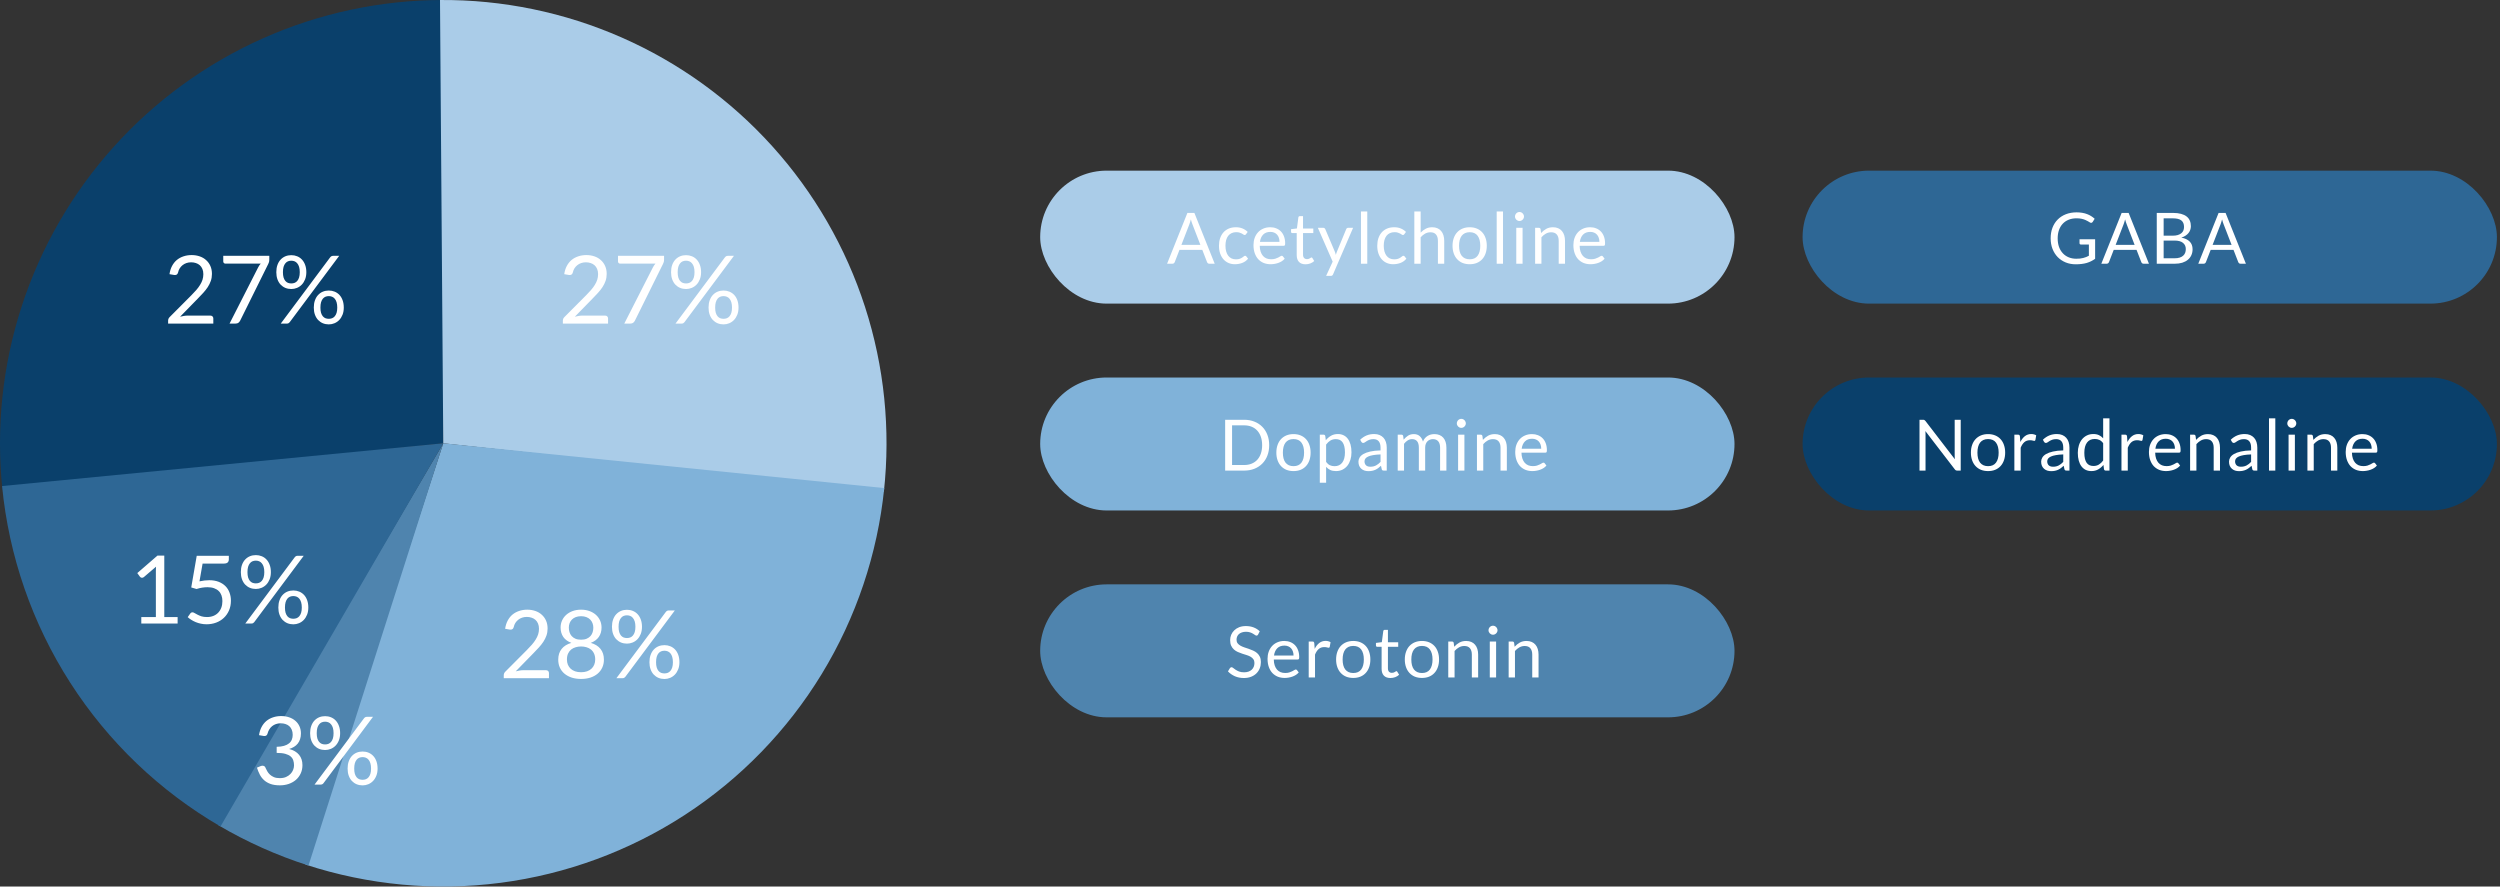 <svg width="423" height="150" viewBox="0 0 423 150" fill="none" xmlns="http://www.w3.org/2000/svg">
<rect x="0" y="0" width="423" height="150" fill="#333333" stroke="none"/>
<rect x="175.998" y="28.873" width="117.48" height="22.5" rx="11.25" fill="#AACCE8"/>
<path d="M205.528 44.623H204.628C204.524 44.623 204.44 44.597 204.376 44.545C204.312 44.493 204.264 44.428 204.232 44.347L203.428 42.272H199.57L198.766 44.347C198.738 44.419 198.69 44.483 198.622 44.539C198.554 44.596 198.47 44.623 198.37 44.623H197.47L200.908 36.026H202.09L205.528 44.623ZM199.894 41.431H203.104L201.754 37.934C201.666 37.718 201.58 37.447 201.496 37.123C201.452 37.288 201.408 37.44 201.364 37.58C201.324 37.715 201.284 37.836 201.244 37.94L199.894 41.431ZM210.828 39.626C210.796 39.669 210.764 39.703 210.732 39.727C210.7 39.752 210.654 39.764 210.594 39.764C210.534 39.764 210.468 39.739 210.396 39.691C210.328 39.639 210.24 39.584 210.132 39.523C210.024 39.464 209.892 39.41 209.736 39.361C209.584 39.309 209.396 39.283 209.172 39.283C208.876 39.283 208.614 39.337 208.386 39.446C208.158 39.55 207.966 39.702 207.81 39.901C207.658 40.102 207.542 40.343 207.462 40.627C207.386 40.911 207.348 41.23 207.348 41.581C207.348 41.95 207.39 42.278 207.474 42.566C207.558 42.849 207.676 43.09 207.828 43.285C207.98 43.477 208.164 43.626 208.38 43.73C208.6 43.83 208.846 43.88 209.118 43.88C209.378 43.88 209.592 43.849 209.76 43.789C209.928 43.725 210.068 43.656 210.18 43.58C210.292 43.504 210.384 43.435 210.456 43.376C210.528 43.312 210.6 43.279 210.672 43.279C210.764 43.279 210.832 43.313 210.876 43.382L211.176 43.772C210.912 44.096 210.582 44.334 210.186 44.486C209.79 44.633 209.372 44.708 208.932 44.708C208.552 44.708 208.198 44.638 207.87 44.498C207.546 44.358 207.264 44.156 207.024 43.892C206.784 43.623 206.594 43.295 206.454 42.907C206.318 42.52 206.25 42.078 206.25 41.581C206.25 41.13 206.312 40.712 206.436 40.328C206.564 39.944 206.748 39.614 206.988 39.337C207.232 39.057 207.532 38.84 207.888 38.684C208.244 38.528 208.652 38.45 209.112 38.45C209.536 38.45 209.912 38.52 210.24 38.66C210.568 38.795 210.858 38.989 211.11 39.242L210.828 39.626ZM214.929 38.45C215.293 38.45 215.629 38.511 215.937 38.636C216.245 38.755 216.511 38.931 216.735 39.163C216.959 39.392 217.133 39.675 217.257 40.016C217.385 40.352 217.449 40.736 217.449 41.167C217.449 41.336 217.431 41.447 217.395 41.504C217.359 41.559 217.291 41.587 217.191 41.587H213.147C213.155 41.971 213.207 42.306 213.303 42.59C213.399 42.873 213.531 43.111 213.699 43.303C213.867 43.492 214.067 43.633 214.299 43.73C214.531 43.822 214.791 43.867 215.079 43.867C215.347 43.867 215.577 43.837 215.769 43.778C215.965 43.714 216.133 43.645 216.273 43.574C216.413 43.502 216.529 43.435 216.621 43.376C216.717 43.312 216.799 43.279 216.867 43.279C216.955 43.279 217.023 43.313 217.071 43.382L217.371 43.772C217.239 43.931 217.081 44.072 216.897 44.191C216.713 44.307 216.515 44.404 216.303 44.48C216.095 44.556 215.879 44.611 215.655 44.648C215.431 44.688 215.209 44.708 214.989 44.708C214.569 44.708 214.181 44.638 213.825 44.498C213.473 44.353 213.167 44.145 212.907 43.873C212.651 43.597 212.451 43.258 212.307 42.853C212.163 42.45 212.091 41.986 212.091 41.462C212.091 41.038 212.155 40.642 212.283 40.273C212.415 39.906 212.603 39.587 212.847 39.319C213.091 39.047 213.389 38.836 213.741 38.684C214.093 38.528 214.489 38.45 214.929 38.45ZM214.953 39.236C214.437 39.236 214.031 39.386 213.735 39.685C213.439 39.981 213.255 40.394 213.183 40.922H216.489C216.489 40.673 216.455 40.447 216.387 40.243C216.319 40.035 216.219 39.858 216.087 39.709C215.955 39.557 215.793 39.441 215.601 39.361C215.413 39.278 215.197 39.236 214.953 39.236ZM220.898 44.719C220.418 44.719 220.048 44.586 219.788 44.318C219.532 44.05 219.404 43.663 219.404 43.16V39.44H218.672C218.608 39.44 218.554 39.422 218.51 39.386C218.466 39.346 218.444 39.285 218.444 39.206V38.779L219.44 38.654L219.686 36.776C219.694 36.715 219.72 36.667 219.764 36.632C219.808 36.592 219.864 36.572 219.932 36.572H220.472V38.666H222.212V39.44H220.472V43.087C220.472 43.343 220.534 43.533 220.658 43.657C220.782 43.782 220.942 43.843 221.138 43.843C221.25 43.843 221.346 43.83 221.426 43.801C221.51 43.77 221.582 43.736 221.642 43.7C221.702 43.663 221.752 43.632 221.792 43.603C221.836 43.572 221.874 43.556 221.906 43.556C221.962 43.556 222.012 43.59 222.056 43.657L222.368 44.167C222.184 44.34 221.962 44.475 221.702 44.575C221.442 44.672 221.174 44.719 220.898 44.719ZM225.555 46.417C225.519 46.498 225.473 46.562 225.417 46.609C225.365 46.657 225.283 46.681 225.171 46.681H224.379L225.489 44.27L222.981 38.545H223.905C223.997 38.545 224.069 38.569 224.121 38.617C224.173 38.661 224.211 38.712 224.235 38.767L225.861 42.596C225.897 42.684 225.927 42.772 225.951 42.859C225.979 42.947 226.003 43.038 226.023 43.13C226.051 43.038 226.079 42.947 226.107 42.859C226.135 42.772 226.167 42.681 226.203 42.59L227.781 38.767C227.805 38.703 227.845 38.651 227.901 38.611C227.961 38.568 228.025 38.545 228.093 38.545H228.945L225.555 46.417ZM231.342 35.785V44.623H230.274V35.785H231.342ZM237.61 39.626C237.578 39.669 237.546 39.703 237.514 39.727C237.482 39.752 237.436 39.764 237.376 39.764C237.316 39.764 237.25 39.739 237.178 39.691C237.11 39.639 237.022 39.584 236.914 39.523C236.806 39.464 236.674 39.41 236.518 39.361C236.366 39.309 236.178 39.283 235.954 39.283C235.658 39.283 235.396 39.337 235.168 39.446C234.94 39.55 234.748 39.702 234.592 39.901C234.44 40.102 234.324 40.343 234.244 40.627C234.168 40.911 234.13 41.23 234.13 41.581C234.13 41.95 234.172 42.278 234.256 42.566C234.34 42.849 234.458 43.09 234.61 43.285C234.762 43.477 234.946 43.626 235.162 43.73C235.382 43.83 235.628 43.88 235.9 43.88C236.16 43.88 236.374 43.849 236.542 43.789C236.71 43.725 236.85 43.656 236.962 43.58C237.074 43.504 237.166 43.435 237.238 43.376C237.31 43.312 237.382 43.279 237.454 43.279C237.546 43.279 237.614 43.313 237.658 43.382L237.958 43.772C237.694 44.096 237.364 44.334 236.968 44.486C236.572 44.633 236.154 44.708 235.714 44.708C235.334 44.708 234.98 44.638 234.652 44.498C234.328 44.358 234.046 44.156 233.806 43.892C233.566 43.623 233.376 43.295 233.236 42.907C233.1 42.52 233.032 42.078 233.032 41.581C233.032 41.13 233.094 40.712 233.218 40.328C233.346 39.944 233.53 39.614 233.77 39.337C234.014 39.057 234.314 38.84 234.67 38.684C235.026 38.528 235.434 38.45 235.894 38.45C236.318 38.45 236.694 38.52 237.022 38.66C237.35 38.795 237.64 38.989 237.892 39.242L237.61 39.626ZM239.305 44.623V35.785H240.373V39.361C240.633 39.086 240.921 38.865 241.237 38.702C241.553 38.533 241.917 38.45 242.329 38.45C242.661 38.45 242.953 38.505 243.205 38.617C243.461 38.725 243.673 38.882 243.841 39.086C244.013 39.285 244.143 39.528 244.231 39.812C244.319 40.096 244.363 40.41 244.363 40.754V44.623H243.295V40.754C243.295 40.294 243.189 39.938 242.977 39.685C242.769 39.429 242.449 39.301 242.017 39.301C241.701 39.301 241.405 39.377 241.129 39.529C240.857 39.681 240.605 39.888 240.373 40.148V44.623H239.305ZM248.673 38.45C249.117 38.45 249.517 38.523 249.873 38.672C250.233 38.819 250.537 39.029 250.785 39.301C251.037 39.574 251.229 39.904 251.361 40.291C251.497 40.675 251.565 41.105 251.565 41.581C251.565 42.062 251.497 42.493 251.361 42.877C251.229 43.261 251.037 43.59 250.785 43.861C250.537 44.133 250.233 44.343 249.873 44.492C249.517 44.636 249.117 44.708 248.673 44.708C248.229 44.708 247.827 44.636 247.467 44.492C247.111 44.343 246.807 44.133 246.555 43.861C246.303 43.59 246.109 43.261 245.973 42.877C245.837 42.493 245.769 42.062 245.769 41.581C245.769 41.105 245.837 40.675 245.973 40.291C246.109 39.904 246.303 39.574 246.555 39.301C246.807 39.029 247.111 38.819 247.467 38.672C247.827 38.523 248.229 38.45 248.673 38.45ZM248.673 43.873C249.273 43.873 249.721 43.673 250.017 43.273C250.313 42.87 250.461 42.307 250.461 41.587C250.461 40.864 250.313 40.3 250.017 39.895C249.721 39.492 249.273 39.289 248.673 39.289C248.369 39.289 248.105 39.342 247.881 39.446C247.657 39.55 247.469 39.7 247.317 39.895C247.169 40.092 247.057 40.334 246.981 40.621C246.909 40.906 246.873 41.227 246.873 41.587C246.873 41.947 246.909 42.27 246.981 42.553C247.057 42.837 247.169 43.078 247.317 43.273C247.469 43.465 247.657 43.614 247.881 43.718C248.105 43.822 248.369 43.873 248.673 43.873ZM254.309 35.785V44.623H253.241V35.785H254.309ZM257.62 38.545V44.623H256.552V38.545H257.62ZM257.86 36.638C257.86 36.742 257.838 36.84 257.794 36.931C257.754 37.02 257.698 37.099 257.626 37.172C257.558 37.239 257.478 37.294 257.386 37.334C257.294 37.373 257.196 37.394 257.092 37.394C256.988 37.394 256.89 37.373 256.798 37.334C256.71 37.294 256.63 37.239 256.558 37.172C256.49 37.099 256.436 37.02 256.396 36.931C256.356 36.84 256.336 36.742 256.336 36.638C256.336 36.533 256.356 36.435 256.396 36.343C256.436 36.248 256.49 36.166 256.558 36.097C256.63 36.026 256.71 35.969 256.798 35.929C256.89 35.889 256.988 35.87 257.092 35.87C257.196 35.87 257.294 35.889 257.386 35.929C257.478 35.969 257.558 36.026 257.626 36.097C257.698 36.166 257.754 36.248 257.794 36.343C257.838 36.435 257.86 36.533 257.86 36.638ZM259.742 44.623V38.545H260.378C260.53 38.545 260.626 38.62 260.666 38.767L260.75 39.428C261.014 39.136 261.308 38.9 261.632 38.719C261.96 38.539 262.338 38.45 262.766 38.45C263.098 38.45 263.39 38.505 263.642 38.617C263.898 38.725 264.11 38.882 264.278 39.086C264.45 39.285 264.58 39.528 264.668 39.812C264.756 40.096 264.8 40.41 264.8 40.754V44.623H263.732V40.754C263.732 40.294 263.626 39.938 263.414 39.685C263.206 39.429 262.886 39.301 262.454 39.301C262.138 39.301 261.842 39.377 261.566 39.529C261.294 39.681 261.042 39.888 260.81 40.148V44.623H259.742ZM269.056 38.45C269.42 38.45 269.756 38.511 270.064 38.636C270.372 38.755 270.638 38.931 270.862 39.163C271.086 39.392 271.26 39.675 271.384 40.016C271.512 40.352 271.576 40.736 271.576 41.167C271.576 41.336 271.558 41.447 271.522 41.504C271.486 41.559 271.418 41.587 271.318 41.587H267.274C267.282 41.971 267.334 42.306 267.43 42.59C267.526 42.873 267.658 43.111 267.826 43.303C267.994 43.492 268.194 43.633 268.426 43.73C268.658 43.822 268.918 43.867 269.206 43.867C269.474 43.867 269.704 43.837 269.896 43.778C270.092 43.714 270.26 43.645 270.4 43.574C270.54 43.502 270.656 43.435 270.748 43.376C270.844 43.312 270.926 43.279 270.994 43.279C271.082 43.279 271.15 43.313 271.198 43.382L271.498 43.772C271.366 43.931 271.208 44.072 271.024 44.191C270.84 44.307 270.642 44.404 270.43 44.48C270.222 44.556 270.006 44.611 269.782 44.648C269.558 44.688 269.336 44.708 269.116 44.708C268.696 44.708 268.308 44.638 267.952 44.498C267.6 44.353 267.294 44.145 267.034 43.873C266.778 43.597 266.578 43.258 266.434 42.853C266.29 42.45 266.218 41.986 266.218 41.462C266.218 41.038 266.282 40.642 266.41 40.273C266.542 39.906 266.73 39.587 266.974 39.319C267.218 39.047 267.516 38.836 267.868 38.684C268.22 38.528 268.616 38.45 269.056 38.45ZM269.08 39.236C268.564 39.236 268.158 39.386 267.862 39.685C267.566 39.981 267.382 40.394 267.31 40.922H270.616C270.616 40.673 270.582 40.447 270.514 40.243C270.446 40.035 270.346 39.858 270.214 39.709C270.082 39.557 269.92 39.441 269.728 39.361C269.54 39.278 269.324 39.236 269.08 39.236Z" fill="white"/>
<rect x="304.998" y="28.873" width="117.48" height="22.5" rx="11.25" fill="#2E6795"/>
<path d="M351.309 43.778C351.541 43.778 351.753 43.767 351.945 43.748C352.141 43.724 352.325 43.69 352.497 43.645C352.669 43.602 352.831 43.55 352.983 43.489C353.135 43.425 353.287 43.353 353.439 43.273V41.377H352.107C352.031 41.377 351.969 41.355 351.921 41.312C351.877 41.267 351.855 41.214 351.855 41.15V40.489H354.495V43.789C354.279 43.946 354.053 44.081 353.817 44.197C353.585 44.313 353.335 44.411 353.067 44.492C352.803 44.568 352.519 44.623 352.215 44.66C351.911 44.7 351.581 44.719 351.225 44.719C350.601 44.719 350.029 44.614 349.509 44.401C348.989 44.185 348.541 43.886 348.165 43.502C347.789 43.114 347.495 42.65 347.283 42.109C347.075 41.569 346.971 40.975 346.971 40.328C346.971 39.672 347.073 39.074 347.277 38.533C347.485 37.993 347.779 37.532 348.159 37.148C348.543 36.76 349.005 36.459 349.545 36.248C350.089 36.035 350.697 35.929 351.369 35.929C351.709 35.929 352.025 35.956 352.317 36.008C352.609 36.056 352.879 36.127 353.127 36.224C353.379 36.316 353.611 36.429 353.823 36.566C354.035 36.697 354.233 36.847 354.417 37.016L354.087 37.544C354.019 37.651 353.931 37.706 353.823 37.706C353.759 37.706 353.689 37.684 353.613 37.639C353.513 37.584 353.401 37.516 353.277 37.435C353.153 37.355 353.001 37.279 352.821 37.208C352.645 37.132 352.435 37.068 352.191 37.016C351.951 36.964 351.665 36.938 351.333 36.938C350.849 36.938 350.411 37.017 350.019 37.178C349.627 37.334 349.293 37.559 349.017 37.855C348.741 38.148 348.529 38.504 348.381 38.923C348.233 39.34 348.159 39.807 348.159 40.328C348.159 40.871 348.235 41.358 348.387 41.785C348.543 42.209 348.761 42.569 349.041 42.865C349.321 43.161 349.653 43.388 350.037 43.544C350.421 43.7 350.845 43.778 351.309 43.778ZM363.602 44.623H362.702C362.598 44.623 362.514 44.597 362.45 44.545C362.386 44.493 362.338 44.428 362.306 44.347L361.502 42.272H357.644L356.84 44.347C356.812 44.419 356.764 44.483 356.696 44.539C356.628 44.596 356.544 44.623 356.444 44.623H355.544L358.982 36.026H360.164L363.602 44.623ZM357.968 41.431H361.178L359.828 37.934C359.74 37.718 359.654 37.447 359.57 37.123C359.526 37.288 359.482 37.44 359.438 37.58C359.398 37.715 359.358 37.836 359.318 37.94L357.968 41.431ZM364.924 44.623V36.026H367.666C368.194 36.026 368.648 36.078 369.028 36.181C369.412 36.285 369.726 36.434 369.97 36.626C370.218 36.818 370.4 37.053 370.516 37.334C370.636 37.609 370.696 37.922 370.696 38.27C370.696 38.481 370.662 38.685 370.594 38.882C370.53 39.078 370.43 39.26 370.294 39.428C370.162 39.596 369.994 39.745 369.79 39.877C369.59 40.01 369.354 40.117 369.082 40.202C369.71 40.325 370.184 40.551 370.504 40.88C370.824 41.208 370.984 41.639 370.984 42.175C370.984 42.539 370.916 42.871 370.78 43.172C370.648 43.471 370.452 43.73 370.192 43.946C369.936 44.161 369.62 44.33 369.244 44.45C368.872 44.566 368.446 44.623 367.966 44.623H364.924ZM366.088 40.706V43.7H367.948C368.28 43.7 368.564 43.661 368.8 43.586C369.04 43.51 369.236 43.404 369.388 43.267C369.544 43.127 369.658 42.964 369.73 42.776C369.802 42.584 369.838 42.373 369.838 42.145C369.838 41.702 369.68 41.352 369.364 41.096C369.052 40.836 368.578 40.706 367.942 40.706H366.088ZM366.088 39.877H367.624C367.952 39.877 368.236 39.842 368.476 39.77C368.716 39.697 368.914 39.597 369.07 39.469C369.23 39.342 369.348 39.188 369.424 39.008C369.5 38.824 369.538 38.623 369.538 38.407C369.538 37.904 369.386 37.533 369.082 37.297C368.778 37.062 368.306 36.944 367.666 36.944H366.088V39.877ZM380.007 44.623H379.107C379.003 44.623 378.919 44.597 378.855 44.545C378.791 44.493 378.743 44.428 378.711 44.347L377.907 42.272H374.049L373.245 44.347C373.217 44.419 373.169 44.483 373.101 44.539C373.033 44.596 372.949 44.623 372.849 44.623H371.949L375.387 36.026H376.569L380.007 44.623ZM374.373 41.431H377.583L376.233 37.934C376.145 37.718 376.059 37.447 375.975 37.123C375.931 37.288 375.887 37.44 375.843 37.58C375.803 37.715 375.763 37.836 375.723 37.94L374.373 41.431Z" fill="white"/>
<rect x="175.998" y="63.873" width="117.48" height="22.5" rx="11.25" fill="#80B2D9"/>
<path d="M214.748 75.328C214.748 75.972 214.646 76.558 214.442 77.085C214.238 77.614 213.95 78.066 213.578 78.442C213.206 78.817 212.76 79.109 212.24 79.317C211.72 79.522 211.144 79.624 210.512 79.624H207.296V71.025H210.512C211.144 71.025 211.72 71.129 212.24 71.338C212.76 71.541 213.206 71.834 213.578 72.213C213.95 72.59 214.238 73.041 214.442 73.57C214.646 74.097 214.748 74.683 214.748 75.328ZM213.554 75.328C213.554 74.799 213.482 74.328 213.338 73.912C213.194 73.496 212.99 73.144 212.726 72.856C212.462 72.567 212.142 72.347 211.766 72.195C211.39 72.043 210.972 71.968 210.512 71.968H208.466V78.681H210.512C210.972 78.681 211.39 78.606 211.766 78.454C212.142 78.302 212.462 78.084 212.726 77.799C212.99 77.511 213.194 77.159 213.338 76.743C213.482 76.328 213.554 75.856 213.554 75.328ZM218.863 73.45C219.307 73.45 219.707 73.523 220.063 73.671C220.423 73.82 220.727 74.029 220.975 74.302C221.227 74.573 221.419 74.903 221.551 75.291C221.687 75.675 221.755 76.106 221.755 76.582C221.755 77.061 221.687 77.493 221.551 77.877C221.419 78.261 221.227 78.59 220.975 78.862C220.727 79.133 220.423 79.344 220.063 79.492C219.707 79.635 219.307 79.707 218.863 79.707C218.419 79.707 218.017 79.635 217.657 79.492C217.301 79.344 216.997 79.133 216.745 78.862C216.493 78.59 216.299 78.261 216.163 77.877C216.027 77.493 215.959 77.061 215.959 76.582C215.959 76.106 216.027 75.675 216.163 75.291C216.299 74.903 216.493 74.573 216.745 74.302C216.997 74.029 217.301 73.82 217.657 73.671C218.017 73.523 218.419 73.45 218.863 73.45ZM218.863 78.874C219.463 78.874 219.911 78.674 220.207 78.273C220.503 77.87 220.651 77.308 220.651 76.588C220.651 75.864 220.503 75.299 220.207 74.895C219.911 74.492 219.463 74.29 218.863 74.29C218.559 74.29 218.295 74.341 218.071 74.445C217.847 74.549 217.659 74.7 217.507 74.895C217.359 75.091 217.247 75.334 217.171 75.621C217.099 75.906 217.063 76.228 217.063 76.588C217.063 76.948 217.099 77.269 217.171 77.553C217.247 77.838 217.359 78.078 217.507 78.273C217.659 78.466 217.847 78.614 218.071 78.718C218.295 78.822 218.559 78.874 218.863 78.874ZM223.311 81.681V73.546H223.947C224.099 73.546 224.195 73.62 224.235 73.767L224.325 74.487C224.585 74.171 224.881 73.918 225.213 73.725C225.549 73.534 225.935 73.438 226.371 73.438C226.719 73.438 227.035 73.505 227.319 73.641C227.603 73.773 227.845 73.972 228.045 74.236C228.245 74.496 228.399 74.82 228.507 75.207C228.615 75.596 228.669 76.041 228.669 76.546C228.669 76.993 228.609 77.412 228.489 77.799C228.369 78.183 228.197 78.517 227.973 78.802C227.749 79.082 227.473 79.303 227.145 79.468C226.821 79.627 226.455 79.707 226.047 79.707C225.671 79.707 225.349 79.645 225.081 79.522C224.817 79.397 224.583 79.222 224.379 78.993V81.681H223.311ZM226.017 74.302C225.669 74.302 225.363 74.382 225.099 74.541C224.839 74.701 224.599 74.927 224.379 75.219V78.159C224.575 78.424 224.789 78.609 225.021 78.718C225.257 78.826 225.519 78.879 225.807 78.879C226.371 78.879 226.805 78.677 227.109 78.273C227.413 77.87 227.565 77.293 227.565 76.546C227.565 76.15 227.529 75.809 227.457 75.525C227.389 75.242 227.289 75.01 227.157 74.829C227.025 74.645 226.863 74.511 226.671 74.427C226.479 74.344 226.261 74.302 226.017 74.302ZM234.636 79.624H234.162C234.058 79.624 233.974 79.608 233.91 79.576C233.846 79.543 233.804 79.475 233.784 79.371L233.664 78.808C233.504 78.951 233.348 79.082 233.196 79.198C233.044 79.309 232.884 79.406 232.716 79.486C232.548 79.561 232.368 79.62 232.176 79.659C231.988 79.7 231.778 79.719 231.546 79.719C231.31 79.719 231.088 79.688 230.88 79.624C230.676 79.555 230.498 79.456 230.346 79.323C230.194 79.192 230.072 79.025 229.98 78.826C229.892 78.621 229.848 78.382 229.848 78.106C229.848 77.865 229.914 77.635 230.046 77.415C230.178 77.192 230.39 76.993 230.682 76.822C230.978 76.65 231.364 76.51 231.84 76.401C232.316 76.29 232.898 76.225 233.586 76.21V75.736C233.586 75.263 233.484 74.907 233.28 74.668C233.08 74.424 232.782 74.302 232.386 74.302C232.126 74.302 231.906 74.335 231.726 74.403C231.55 74.468 231.396 74.541 231.264 74.626C231.136 74.706 231.024 74.779 230.928 74.847C230.836 74.912 230.744 74.944 230.652 74.944C230.58 74.944 230.516 74.925 230.46 74.889C230.408 74.85 230.366 74.802 230.334 74.746L230.142 74.403C230.478 74.079 230.84 73.838 231.228 73.677C231.616 73.517 232.046 73.438 232.518 73.438C232.858 73.438 233.16 73.493 233.424 73.606C233.688 73.718 233.91 73.874 234.09 74.073C234.27 74.273 234.406 74.516 234.498 74.799C234.59 75.084 234.636 75.395 234.636 75.736V79.624ZM231.864 78.969C232.052 78.969 232.224 78.951 232.38 78.915C232.536 78.876 232.682 78.822 232.818 78.754C232.958 78.681 233.09 78.596 233.214 78.496C233.342 78.395 233.466 78.281 233.586 78.153V76.888C233.094 76.903 232.676 76.944 232.332 77.007C231.988 77.067 231.708 77.147 231.492 77.248C231.276 77.347 231.118 77.466 231.018 77.602C230.922 77.737 230.874 77.889 230.874 78.058C230.874 78.218 230.9 78.356 230.952 78.472C231.004 78.588 231.074 78.683 231.162 78.76C231.25 78.832 231.354 78.885 231.474 78.921C231.594 78.954 231.724 78.969 231.864 78.969ZM236.494 79.624V73.546H237.13C237.282 73.546 237.378 73.62 237.418 73.767L237.496 74.391C237.72 74.115 237.97 73.889 238.246 73.713C238.526 73.537 238.85 73.45 239.218 73.45C239.63 73.45 239.962 73.564 240.214 73.791C240.47 74.019 240.654 74.328 240.766 74.716C240.85 74.496 240.96 74.305 241.096 74.145C241.236 73.986 241.392 73.853 241.564 73.749C241.736 73.645 241.918 73.57 242.11 73.522C242.306 73.474 242.504 73.45 242.704 73.45C243.024 73.45 243.308 73.501 243.556 73.606C243.808 73.706 244.02 73.853 244.192 74.049C244.368 74.246 244.502 74.487 244.594 74.775C244.686 75.059 244.732 75.385 244.732 75.754V79.624H243.664V75.754C243.664 75.278 243.56 74.918 243.352 74.674C243.144 74.425 242.842 74.302 242.446 74.302C242.27 74.302 242.102 74.334 241.942 74.397C241.786 74.457 241.648 74.547 241.528 74.668C241.408 74.787 241.312 74.939 241.24 75.124C241.172 75.303 241.138 75.513 241.138 75.754V79.624H240.07V75.754C240.07 75.266 239.972 74.901 239.776 74.662C239.58 74.421 239.294 74.302 238.918 74.302C238.654 74.302 238.408 74.374 238.18 74.517C237.956 74.657 237.75 74.85 237.562 75.094V79.624H236.494ZM247.778 73.546V79.624H246.71V73.546H247.778ZM248.018 71.638C248.018 71.742 247.996 71.84 247.952 71.931C247.912 72.019 247.856 72.1 247.784 72.171C247.716 72.24 247.636 72.293 247.544 72.334C247.452 72.374 247.354 72.394 247.25 72.394C247.146 72.394 247.048 72.374 246.956 72.334C246.868 72.293 246.788 72.24 246.716 72.171C246.648 72.1 246.594 72.019 246.554 71.931C246.514 71.84 246.494 71.742 246.494 71.638C246.494 71.534 246.514 71.436 246.554 71.344C246.594 71.248 246.648 71.165 246.716 71.097C246.788 71.025 246.868 70.969 246.956 70.93C247.048 70.889 247.146 70.87 247.25 70.87C247.354 70.87 247.452 70.889 247.544 70.93C247.636 70.969 247.716 71.025 247.784 71.097C247.856 71.165 247.912 71.248 247.952 71.344C247.996 71.436 248.018 71.534 248.018 71.638ZM249.9 79.624V73.546H250.536C250.688 73.546 250.784 73.62 250.824 73.767L250.908 74.427C251.172 74.135 251.466 73.9 251.79 73.719C252.118 73.54 252.496 73.45 252.924 73.45C253.256 73.45 253.548 73.505 253.8 73.618C254.056 73.725 254.268 73.882 254.436 74.085C254.608 74.285 254.738 74.528 254.826 74.811C254.914 75.096 254.958 75.409 254.958 75.754V79.624H253.89V75.754C253.89 75.293 253.784 74.938 253.572 74.686C253.364 74.43 253.044 74.302 252.612 74.302C252.296 74.302 252 74.377 251.724 74.529C251.452 74.681 251.2 74.888 250.968 75.147V79.624H249.9ZM259.214 73.45C259.578 73.45 259.914 73.511 260.222 73.635C260.53 73.755 260.796 73.931 261.02 74.163C261.244 74.391 261.418 74.675 261.542 75.016C261.67 75.352 261.734 75.736 261.734 76.168C261.734 76.335 261.716 76.448 261.68 76.504C261.644 76.559 261.576 76.588 261.476 76.588H257.432C257.44 76.972 257.492 77.305 257.588 77.59C257.684 77.874 257.816 78.112 257.984 78.303C258.152 78.492 258.352 78.633 258.584 78.73C258.816 78.822 259.076 78.868 259.364 78.868C259.632 78.868 259.862 78.838 260.054 78.778C260.25 78.713 260.418 78.645 260.558 78.573C260.698 78.501 260.814 78.436 260.906 78.376C261.002 78.311 261.084 78.279 261.152 78.279C261.24 78.279 261.308 78.314 261.356 78.382L261.656 78.772C261.524 78.931 261.366 79.072 261.182 79.192C260.998 79.308 260.8 79.403 260.588 79.48C260.38 79.555 260.164 79.612 259.94 79.647C259.716 79.688 259.494 79.707 259.274 79.707C258.854 79.707 258.466 79.638 258.11 79.498C257.758 79.353 257.452 79.145 257.192 78.874C256.936 78.597 256.736 78.257 256.592 77.853C256.448 77.45 256.376 76.986 256.376 76.462C256.376 76.037 256.44 75.641 256.568 75.273C256.7 74.906 256.888 74.588 257.132 74.32C257.376 74.047 257.674 73.835 258.026 73.683C258.378 73.528 258.774 73.45 259.214 73.45ZM259.238 74.236C258.722 74.236 258.316 74.385 258.02 74.686C257.724 74.981 257.54 75.394 257.468 75.921H260.774C260.774 75.674 260.74 75.448 260.672 75.243C260.604 75.035 260.504 74.858 260.372 74.71C260.24 74.558 260.078 74.442 259.886 74.362C259.698 74.278 259.482 74.236 259.238 74.236Z" fill="white"/>
<rect x="304.998" y="63.873" width="117.48" height="22.5" rx="11.25" fill="#0A406B"/>
<path d="M325.38 71.025C325.484 71.025 325.56 71.04 325.608 71.067C325.66 71.091 325.718 71.144 325.782 71.224L330.762 77.704C330.75 77.6 330.742 77.499 330.738 77.403C330.734 77.303 330.732 77.207 330.732 77.115V71.025H331.752V79.624H331.164C331.072 79.624 330.994 79.608 330.93 79.576C330.87 79.543 330.81 79.49 330.75 79.413L325.776 72.939C325.784 73.04 325.79 73.138 325.794 73.234C325.798 73.329 325.8 73.418 325.8 73.498V79.624H324.78V71.025H325.38ZM336.382 73.45C336.826 73.45 337.226 73.523 337.582 73.671C337.942 73.82 338.246 74.029 338.494 74.302C338.746 74.573 338.938 74.903 339.07 75.291C339.206 75.675 339.274 76.106 339.274 76.582C339.274 77.061 339.206 77.493 339.07 77.877C338.938 78.261 338.746 78.59 338.494 78.862C338.246 79.133 337.942 79.344 337.582 79.492C337.226 79.635 336.826 79.707 336.382 79.707C335.938 79.707 335.536 79.635 335.176 79.492C334.82 79.344 334.516 79.133 334.264 78.862C334.012 78.59 333.818 78.261 333.682 77.877C333.546 77.493 333.478 77.061 333.478 76.582C333.478 76.106 333.546 75.675 333.682 75.291C333.818 74.903 334.012 74.573 334.264 74.302C334.516 74.029 334.82 73.82 335.176 73.671C335.536 73.523 335.938 73.45 336.382 73.45ZM336.382 78.874C336.982 78.874 337.43 78.674 337.726 78.273C338.022 77.87 338.17 77.308 338.17 76.588C338.17 75.864 338.022 75.299 337.726 74.895C337.43 74.492 336.982 74.29 336.382 74.29C336.078 74.29 335.814 74.341 335.59 74.445C335.366 74.549 335.178 74.7 335.026 74.895C334.878 75.091 334.766 75.334 334.69 75.621C334.618 75.906 334.582 76.228 334.582 76.588C334.582 76.948 334.618 77.269 334.69 77.553C334.766 77.838 334.878 78.078 335.026 78.273C335.178 78.466 335.366 78.614 335.59 78.718C335.814 78.822 336.078 78.874 336.382 78.874ZM340.83 79.624V73.546H341.442C341.558 73.546 341.638 73.567 341.682 73.612C341.726 73.656 341.756 73.731 341.772 73.84L341.844 74.787C342.052 74.364 342.308 74.034 342.612 73.797C342.92 73.558 343.28 73.438 343.692 73.438C343.86 73.438 344.012 73.457 344.148 73.498C344.284 73.534 344.41 73.585 344.526 73.653L344.388 74.451C344.36 74.552 344.298 74.602 344.202 74.602C344.146 74.602 344.06 74.584 343.944 74.547C343.828 74.507 343.666 74.487 343.458 74.487C343.086 74.487 342.774 74.596 342.522 74.811C342.274 75.028 342.066 75.341 341.898 75.754V79.624H340.83ZM350.151 79.624H349.677C349.573 79.624 349.489 79.608 349.425 79.576C349.361 79.543 349.319 79.475 349.299 79.371L349.179 78.808C349.019 78.951 348.863 79.082 348.711 79.198C348.559 79.309 348.399 79.406 348.231 79.486C348.063 79.561 347.883 79.62 347.691 79.659C347.503 79.7 347.293 79.719 347.061 79.719C346.825 79.719 346.603 79.688 346.395 79.624C346.191 79.555 346.013 79.456 345.861 79.323C345.709 79.192 345.587 79.025 345.495 78.826C345.407 78.621 345.363 78.382 345.363 78.106C345.363 77.865 345.429 77.635 345.561 77.415C345.693 77.192 345.905 76.993 346.197 76.822C346.493 76.65 346.879 76.51 347.355 76.401C347.831 76.29 348.413 76.225 349.101 76.21V75.736C349.101 75.263 348.999 74.907 348.795 74.668C348.595 74.424 348.297 74.302 347.901 74.302C347.641 74.302 347.421 74.335 347.241 74.403C347.065 74.468 346.911 74.541 346.779 74.626C346.651 74.706 346.539 74.779 346.443 74.847C346.351 74.912 346.259 74.944 346.167 74.944C346.095 74.944 346.031 74.925 345.975 74.889C345.923 74.85 345.881 74.802 345.849 74.746L345.657 74.403C345.993 74.079 346.355 73.838 346.743 73.677C347.131 73.517 347.561 73.438 348.033 73.438C348.373 73.438 348.675 73.493 348.939 73.606C349.203 73.718 349.425 73.874 349.605 74.073C349.785 74.273 349.921 74.516 350.013 74.799C350.105 75.084 350.151 75.395 350.151 75.736V79.624ZM347.379 78.969C347.567 78.969 347.739 78.951 347.895 78.915C348.051 78.876 348.197 78.822 348.333 78.754C348.473 78.681 348.605 78.596 348.729 78.496C348.857 78.395 348.981 78.281 349.101 78.153V76.888C348.609 76.903 348.191 76.944 347.847 77.007C347.503 77.067 347.223 77.147 347.007 77.248C346.791 77.347 346.633 77.466 346.533 77.602C346.437 77.737 346.389 77.889 346.389 78.058C346.389 78.218 346.415 78.356 346.467 78.472C346.519 78.588 346.589 78.683 346.677 78.76C346.765 78.832 346.869 78.885 346.989 78.921C347.109 78.954 347.239 78.969 347.379 78.969ZM356.287 79.624C356.135 79.624 356.039 79.549 355.999 79.401L355.903 78.663C355.643 78.98 355.345 79.234 355.009 79.425C354.677 79.614 354.295 79.707 353.863 79.707C353.515 79.707 353.199 79.641 352.915 79.51C352.631 79.374 352.389 79.175 352.189 78.915C351.989 78.656 351.835 78.332 351.727 77.944C351.619 77.555 351.565 77.109 351.565 76.606C351.565 76.157 351.625 75.742 351.745 75.358C351.865 74.969 352.037 74.633 352.261 74.35C352.489 74.066 352.765 73.844 353.089 73.683C353.413 73.519 353.781 73.438 354.193 73.438C354.565 73.438 354.883 73.501 355.147 73.629C355.411 73.754 355.647 73.93 355.855 74.157V70.785H356.923V79.624H356.287ZM354.217 78.844C354.565 78.844 354.869 78.763 355.129 78.603C355.393 78.444 355.635 78.218 355.855 77.925V74.986C355.659 74.722 355.443 74.537 355.207 74.433C354.975 74.326 354.717 74.272 354.433 74.272C353.865 74.272 353.429 74.474 353.125 74.877C352.821 75.281 352.669 75.858 352.669 76.606C352.669 77.001 352.703 77.341 352.771 77.626C352.839 77.906 352.939 78.138 353.071 78.322C353.203 78.501 353.365 78.633 353.557 78.718C353.749 78.802 353.969 78.844 354.217 78.844ZM358.952 79.624V73.546H359.564C359.68 73.546 359.76 73.567 359.804 73.612C359.848 73.656 359.878 73.731 359.894 73.84L359.966 74.787C360.174 74.364 360.43 74.034 360.734 73.797C361.042 73.558 361.402 73.438 361.814 73.438C361.982 73.438 362.134 73.457 362.27 73.498C362.406 73.534 362.532 73.585 362.648 73.653L362.51 74.451C362.482 74.552 362.42 74.602 362.324 74.602C362.268 74.602 362.182 74.584 362.066 74.547C361.95 74.507 361.788 74.487 361.58 74.487C361.208 74.487 360.896 74.596 360.644 74.811C360.396 75.028 360.188 75.341 360.02 75.754V79.624H358.952ZM366.438 73.45C366.802 73.45 367.138 73.511 367.446 73.635C367.754 73.755 368.02 73.931 368.244 74.163C368.468 74.391 368.642 74.675 368.766 75.016C368.894 75.352 368.958 75.736 368.958 76.168C368.958 76.335 368.94 76.448 368.904 76.504C368.868 76.559 368.8 76.588 368.7 76.588H364.656C364.664 76.972 364.716 77.305 364.812 77.59C364.908 77.874 365.04 78.112 365.208 78.303C365.376 78.492 365.576 78.633 365.808 78.73C366.04 78.822 366.3 78.868 366.588 78.868C366.856 78.868 367.086 78.838 367.278 78.778C367.474 78.713 367.642 78.645 367.782 78.573C367.922 78.501 368.038 78.436 368.13 78.376C368.226 78.311 368.308 78.279 368.376 78.279C368.464 78.279 368.532 78.314 368.58 78.382L368.88 78.772C368.748 78.931 368.59 79.072 368.406 79.192C368.222 79.308 368.024 79.403 367.812 79.48C367.604 79.555 367.388 79.612 367.164 79.647C366.94 79.688 366.718 79.707 366.498 79.707C366.078 79.707 365.69 79.638 365.334 79.498C364.982 79.353 364.676 79.145 364.416 78.874C364.16 78.597 363.96 78.257 363.816 77.853C363.672 77.45 363.6 76.986 363.6 76.462C363.6 76.037 363.664 75.641 363.792 75.273C363.924 74.906 364.112 74.588 364.356 74.32C364.6 74.047 364.898 73.835 365.25 73.683C365.602 73.528 365.998 73.45 366.438 73.45ZM366.462 74.236C365.946 74.236 365.54 74.385 365.244 74.686C364.948 74.981 364.764 75.394 364.692 75.921H367.998C367.998 75.674 367.964 75.448 367.896 75.243C367.828 75.035 367.728 74.858 367.596 74.71C367.464 74.558 367.302 74.442 367.11 74.362C366.922 74.278 366.706 74.236 366.462 74.236ZM370.565 79.624V73.546H371.201C371.353 73.546 371.449 73.62 371.489 73.767L371.573 74.427C371.837 74.135 372.131 73.9 372.455 73.719C372.783 73.54 373.161 73.45 373.589 73.45C373.921 73.45 374.213 73.505 374.465 73.618C374.721 73.725 374.933 73.882 375.101 74.085C375.273 74.285 375.403 74.528 375.491 74.811C375.579 75.096 375.623 75.409 375.623 75.754V79.624H374.555V75.754C374.555 75.293 374.449 74.938 374.237 74.686C374.029 74.43 373.709 74.302 373.277 74.302C372.961 74.302 372.665 74.377 372.389 74.529C372.117 74.681 371.865 74.888 371.633 75.147V79.624H370.565ZM381.937 79.624H381.463C381.359 79.624 381.275 79.608 381.211 79.576C381.147 79.543 381.105 79.475 381.085 79.371L380.965 78.808C380.805 78.951 380.649 79.082 380.497 79.198C380.345 79.309 380.185 79.406 380.017 79.486C379.849 79.561 379.669 79.62 379.477 79.659C379.289 79.7 379.079 79.719 378.847 79.719C378.611 79.719 378.389 79.688 378.181 79.624C377.977 79.555 377.799 79.456 377.647 79.323C377.495 79.192 377.373 79.025 377.281 78.826C377.193 78.621 377.149 78.382 377.149 78.106C377.149 77.865 377.215 77.635 377.347 77.415C377.479 77.192 377.691 76.993 377.983 76.822C378.279 76.65 378.665 76.51 379.141 76.401C379.617 76.29 380.199 76.225 380.887 76.21V75.736C380.887 75.263 380.785 74.907 380.581 74.668C380.381 74.424 380.083 74.302 379.687 74.302C379.427 74.302 379.207 74.335 379.027 74.403C378.851 74.468 378.697 74.541 378.565 74.626C378.437 74.706 378.325 74.779 378.229 74.847C378.137 74.912 378.045 74.944 377.953 74.944C377.881 74.944 377.817 74.925 377.761 74.889C377.709 74.85 377.667 74.802 377.635 74.746L377.443 74.403C377.779 74.079 378.141 73.838 378.529 73.677C378.917 73.517 379.347 73.438 379.819 73.438C380.159 73.438 380.461 73.493 380.725 73.606C380.989 73.718 381.211 73.874 381.391 74.073C381.571 74.273 381.707 74.516 381.799 74.799C381.891 75.084 381.937 75.395 381.937 75.736V79.624ZM379.165 78.969C379.353 78.969 379.525 78.951 379.681 78.915C379.837 78.876 379.983 78.822 380.119 78.754C380.259 78.681 380.391 78.596 380.515 78.496C380.643 78.395 380.767 78.281 380.887 78.153V76.888C380.395 76.903 379.977 76.944 379.633 77.007C379.289 77.067 379.009 77.147 378.793 77.248C378.577 77.347 378.419 77.466 378.319 77.602C378.223 77.737 378.175 77.889 378.175 78.058C378.175 78.218 378.201 78.356 378.253 78.472C378.305 78.588 378.375 78.683 378.463 78.76C378.551 78.832 378.655 78.885 378.775 78.921C378.895 78.954 379.025 78.969 379.165 78.969ZM384.983 70.785V79.624H383.915V70.785H384.983ZM388.294 73.546V79.624H387.226V73.546H388.294ZM388.534 71.638C388.534 71.742 388.512 71.84 388.468 71.931C388.428 72.019 388.372 72.1 388.3 72.171C388.232 72.24 388.152 72.293 388.06 72.334C387.968 72.374 387.87 72.394 387.766 72.394C387.662 72.394 387.564 72.374 387.472 72.334C387.384 72.293 387.304 72.24 387.232 72.171C387.164 72.1 387.11 72.019 387.07 71.931C387.03 71.84 387.01 71.742 387.01 71.638C387.01 71.534 387.03 71.436 387.07 71.344C387.11 71.248 387.164 71.165 387.232 71.097C387.304 71.025 387.384 70.969 387.472 70.93C387.564 70.889 387.662 70.87 387.766 70.87C387.87 70.87 387.968 70.889 388.06 70.93C388.152 70.969 388.232 71.025 388.3 71.097C388.372 71.165 388.428 71.248 388.468 71.344C388.512 71.436 388.534 71.534 388.534 71.638ZM390.416 79.624V73.546H391.052C391.204 73.546 391.3 73.62 391.34 73.767L391.424 74.427C391.688 74.135 391.982 73.9 392.306 73.719C392.634 73.54 393.012 73.45 393.44 73.45C393.772 73.45 394.064 73.505 394.316 73.618C394.572 73.725 394.784 73.882 394.952 74.085C395.124 74.285 395.254 74.528 395.342 74.811C395.43 75.096 395.474 75.409 395.474 75.754V79.624H394.406V75.754C394.406 75.293 394.3 74.938 394.088 74.686C393.88 74.43 393.56 74.302 393.128 74.302C392.812 74.302 392.516 74.377 392.24 74.529C391.968 74.681 391.716 74.888 391.484 75.147V79.624H390.416ZM399.73 73.45C400.094 73.45 400.43 73.511 400.738 73.635C401.046 73.755 401.312 73.931 401.536 74.163C401.76 74.391 401.934 74.675 402.058 75.016C402.186 75.352 402.25 75.736 402.25 76.168C402.25 76.335 402.232 76.448 402.196 76.504C402.16 76.559 402.092 76.588 401.992 76.588H397.948C397.956 76.972 398.008 77.305 398.104 77.59C398.2 77.874 398.332 78.112 398.5 78.303C398.668 78.492 398.868 78.633 399.1 78.73C399.332 78.822 399.592 78.868 399.88 78.868C400.148 78.868 400.378 78.838 400.57 78.778C400.766 78.713 400.934 78.645 401.074 78.573C401.214 78.501 401.33 78.436 401.422 78.376C401.518 78.311 401.6 78.279 401.668 78.279C401.756 78.279 401.824 78.314 401.872 78.382L402.172 78.772C402.04 78.931 401.882 79.072 401.698 79.192C401.514 79.308 401.316 79.403 401.104 79.48C400.896 79.555 400.68 79.612 400.456 79.647C400.232 79.688 400.01 79.707 399.79 79.707C399.37 79.707 398.982 79.638 398.626 79.498C398.274 79.353 397.968 79.145 397.708 78.874C397.452 78.597 397.252 78.257 397.108 77.853C396.964 77.45 396.892 76.986 396.892 76.462C396.892 76.037 396.956 75.641 397.084 75.273C397.216 74.906 397.404 74.588 397.648 74.32C397.892 74.047 398.19 73.835 398.542 73.683C398.894 73.528 399.29 73.45 399.73 73.45ZM399.754 74.236C399.238 74.236 398.832 74.385 398.536 74.686C398.24 74.981 398.056 75.394 397.984 75.921H401.29C401.29 75.674 401.256 75.448 401.188 75.243C401.12 75.035 401.02 74.858 400.888 74.71C400.756 74.558 400.594 74.442 400.402 74.362C400.214 74.278 399.998 74.236 399.754 74.236Z" fill="white"/>
<rect x="175.998" y="98.874" width="117.48" height="22.5" rx="11.25" fill="#4F84AE"/>
<path d="M212.869 107.37C212.833 107.43 212.795 107.476 212.755 107.508C212.715 107.536 212.663 107.55 212.599 107.55C212.531 107.55 212.451 107.516 212.359 107.448C212.271 107.38 212.157 107.306 212.017 107.226C211.881 107.142 211.715 107.066 211.519 106.998C211.327 106.93 211.093 106.896 210.817 106.896C210.557 106.896 210.327 106.932 210.127 107.004C209.927 107.072 209.759 107.166 209.623 107.286C209.491 107.406 209.391 107.548 209.323 107.712C209.255 107.872 209.221 108.046 209.221 108.234C209.221 108.474 209.279 108.674 209.395 108.834C209.515 108.99 209.671 109.124 209.863 109.236C210.059 109.348 210.279 109.446 210.523 109.53C210.771 109.61 211.023 109.694 211.279 109.782C211.539 109.87 211.791 109.97 212.035 110.082C212.283 110.19 212.503 110.328 212.695 110.496C212.891 110.664 213.047 110.87 213.163 111.114C213.283 111.358 213.343 111.658 213.343 112.014C213.343 112.39 213.279 112.744 213.151 113.076C213.023 113.404 212.835 113.69 212.587 113.934C212.343 114.178 212.041 114.37 211.681 114.51C211.325 114.65 210.919 114.72 210.463 114.72C209.907 114.72 209.399 114.62 208.939 114.42C208.483 114.216 208.093 113.942 207.769 113.598L208.105 113.046C208.137 113.002 208.175 112.966 208.219 112.938C208.267 112.906 208.319 112.89 208.375 112.89C208.459 112.89 208.555 112.936 208.663 113.028C208.771 113.116 208.905 113.214 209.065 113.322C209.229 113.43 209.425 113.53 209.653 113.622C209.885 113.71 210.167 113.754 210.499 113.754C210.775 113.754 211.021 113.716 211.237 113.64C211.453 113.564 211.635 113.458 211.783 113.322C211.935 113.182 212.051 113.016 212.131 112.824C212.211 112.632 212.251 112.418 212.251 112.182C212.251 111.922 212.191 111.71 212.071 111.546C211.955 111.378 211.801 111.238 211.609 111.126C211.417 111.014 211.197 110.92 210.949 110.844C210.705 110.764 210.453 110.684 210.193 110.604C209.937 110.52 209.685 110.424 209.437 110.316C209.193 110.208 208.975 110.068 208.783 109.896C208.591 109.724 208.435 109.51 208.315 109.254C208.199 108.994 208.141 108.674 208.141 108.294C208.141 107.99 208.199 107.696 208.315 107.412C208.435 107.128 208.607 106.876 208.831 106.656C209.055 106.436 209.331 106.26 209.659 106.128C209.991 105.996 210.371 105.93 210.799 105.93C211.279 105.93 211.717 106.006 212.113 106.158C212.509 106.31 212.855 106.53 213.151 106.818L212.869 107.37ZM217.306 108.45C217.67 108.45 218.006 108.512 218.314 108.636C218.622 108.756 218.888 108.932 219.112 109.164C219.336 109.392 219.51 109.676 219.634 110.016C219.762 110.352 219.826 110.736 219.826 111.168C219.826 111.336 219.808 111.448 219.772 111.504C219.736 111.56 219.668 111.588 219.568 111.588H215.524C215.532 111.972 215.584 112.306 215.68 112.59C215.776 112.874 215.908 113.112 216.076 113.304C216.244 113.492 216.444 113.634 216.676 113.73C216.908 113.822 217.168 113.868 217.456 113.868C217.724 113.868 217.954 113.838 218.146 113.778C218.342 113.714 218.51 113.646 218.65 113.574C218.79 113.502 218.906 113.436 218.998 113.376C219.094 113.312 219.176 113.28 219.244 113.28C219.332 113.28 219.4 113.314 219.448 113.382L219.748 113.772C219.616 113.932 219.458 114.072 219.274 114.192C219.09 114.308 218.892 114.404 218.68 114.48C218.472 114.556 218.256 114.612 218.032 114.648C217.808 114.688 217.586 114.708 217.366 114.708C216.946 114.708 216.558 114.638 216.202 114.498C215.85 114.354 215.544 114.146 215.284 113.874C215.028 113.598 214.828 113.258 214.684 112.854C214.54 112.45 214.468 111.986 214.468 111.462C214.468 111.038 214.532 110.642 214.66 110.274C214.792 109.906 214.98 109.588 215.224 109.32C215.468 109.048 215.766 108.836 216.118 108.684C216.47 108.528 216.866 108.45 217.306 108.45ZM217.33 109.236C216.814 109.236 216.408 109.386 216.112 109.686C215.816 109.982 215.632 110.394 215.56 110.922H218.866C218.866 110.674 218.832 110.448 218.764 110.244C218.696 110.036 218.596 109.858 218.464 109.71C218.332 109.558 218.17 109.442 217.978 109.362C217.79 109.278 217.574 109.236 217.33 109.236ZM221.433 114.624V108.546H222.045C222.161 108.546 222.241 108.568 222.285 108.612C222.329 108.656 222.359 108.732 222.375 108.84L222.447 109.788C222.655 109.364 222.911 109.034 223.215 108.798C223.523 108.558 223.883 108.438 224.295 108.438C224.463 108.438 224.615 108.458 224.751 108.498C224.887 108.534 225.013 108.586 225.129 108.654L224.991 109.452C224.963 109.552 224.901 109.602 224.805 109.602C224.749 109.602 224.663 109.584 224.547 109.548C224.431 109.508 224.269 109.488 224.061 109.488C223.689 109.488 223.377 109.596 223.125 109.812C222.877 110.028 222.669 110.342 222.501 110.754V114.624H221.433ZM228.973 108.45C229.417 108.45 229.817 108.524 230.173 108.672C230.533 108.82 230.837 109.03 231.085 109.302C231.337 109.574 231.529 109.904 231.661 110.292C231.797 110.676 231.865 111.106 231.865 111.582C231.865 112.062 231.797 112.494 231.661 112.878C231.529 113.262 231.337 113.59 231.085 113.862C230.837 114.134 230.533 114.344 230.173 114.492C229.817 114.636 229.417 114.708 228.973 114.708C228.529 114.708 228.127 114.636 227.767 114.492C227.411 114.344 227.107 114.134 226.855 113.862C226.603 113.59 226.409 113.262 226.273 112.878C226.137 112.494 226.069 112.062 226.069 111.582C226.069 111.106 226.137 110.676 226.273 110.292C226.409 109.904 226.603 109.574 226.855 109.302C227.107 109.03 227.411 108.82 227.767 108.672C228.127 108.524 228.529 108.45 228.973 108.45ZM228.973 113.874C229.573 113.874 230.021 113.674 230.317 113.274C230.613 112.87 230.761 112.308 230.761 111.588C230.761 110.864 230.613 110.3 230.317 109.896C230.021 109.492 229.573 109.29 228.973 109.29C228.669 109.29 228.405 109.342 228.181 109.446C227.957 109.55 227.769 109.7 227.617 109.896C227.469 110.092 227.357 110.334 227.281 110.622C227.209 110.906 227.173 111.228 227.173 111.588C227.173 111.948 227.209 112.27 227.281 112.554C227.357 112.838 227.469 113.078 227.617 113.274C227.769 113.466 227.957 113.614 228.181 113.718C228.405 113.822 228.669 113.874 228.973 113.874ZM235.263 114.72C234.783 114.72 234.413 114.586 234.153 114.318C233.897 114.05 233.769 113.664 233.769 113.16V109.44H233.037C232.973 109.44 232.919 109.422 232.875 109.386C232.831 109.346 232.809 109.286 232.809 109.206V108.78L233.805 108.654L234.051 106.776C234.059 106.716 234.085 106.668 234.129 106.632C234.173 106.592 234.229 106.572 234.297 106.572H234.837V108.666H236.577V109.44H234.837V113.088C234.837 113.344 234.899 113.534 235.023 113.658C235.147 113.782 235.307 113.844 235.503 113.844C235.615 113.844 235.711 113.83 235.791 113.802C235.875 113.77 235.947 113.736 236.007 113.7C236.067 113.664 236.117 113.632 236.157 113.604C236.201 113.572 236.239 113.556 236.271 113.556C236.327 113.556 236.377 113.59 236.421 113.658L236.733 114.168C236.549 114.34 236.327 114.476 236.067 114.576C235.807 114.672 235.539 114.72 235.263 114.72ZM240.597 108.45C241.041 108.45 241.441 108.524 241.797 108.672C242.157 108.82 242.461 109.03 242.709 109.302C242.961 109.574 243.153 109.904 243.285 110.292C243.421 110.676 243.489 111.106 243.489 111.582C243.489 112.062 243.421 112.494 243.285 112.878C243.153 113.262 242.961 113.59 242.709 113.862C242.461 114.134 242.157 114.344 241.797 114.492C241.441 114.636 241.041 114.708 240.597 114.708C240.153 114.708 239.751 114.636 239.391 114.492C239.035 114.344 238.731 114.134 238.479 113.862C238.227 113.59 238.033 113.262 237.897 112.878C237.761 112.494 237.693 112.062 237.693 111.582C237.693 111.106 237.761 110.676 237.897 110.292C238.033 109.904 238.227 109.574 238.479 109.302C238.731 109.03 239.035 108.82 239.391 108.672C239.751 108.524 240.153 108.45 240.597 108.45ZM240.597 113.874C241.197 113.874 241.645 113.674 241.941 113.274C242.237 112.87 242.385 112.308 242.385 111.588C242.385 110.864 242.237 110.3 241.941 109.896C241.645 109.492 241.197 109.29 240.597 109.29C240.293 109.29 240.029 109.342 239.805 109.446C239.581 109.55 239.393 109.7 239.241 109.896C239.093 110.092 238.981 110.334 238.905 110.622C238.833 110.906 238.797 111.228 238.797 111.588C238.797 111.948 238.833 112.27 238.905 112.554C238.981 112.838 239.093 113.078 239.241 113.274C239.393 113.466 239.581 113.614 239.805 113.718C240.029 113.822 240.293 113.874 240.597 113.874ZM245.045 114.624V108.546H245.681C245.833 108.546 245.929 108.62 245.969 108.768L246.053 109.428C246.317 109.136 246.611 108.9 246.935 108.72C247.263 108.54 247.641 108.45 248.069 108.45C248.401 108.45 248.693 108.506 248.945 108.618C249.201 108.726 249.413 108.882 249.581 109.086C249.753 109.286 249.883 109.528 249.971 109.812C250.059 110.096 250.103 110.41 250.103 110.754V114.624H249.035V110.754C249.035 110.294 248.929 109.938 248.717 109.686C248.509 109.43 248.189 109.302 247.757 109.302C247.441 109.302 247.145 109.378 246.869 109.53C246.597 109.682 246.345 109.888 246.113 110.148V114.624H245.045ZM253.141 108.546V114.624H252.073V108.546H253.141ZM253.381 106.638C253.381 106.742 253.359 106.84 253.315 106.932C253.275 107.02 253.219 107.1 253.147 107.172C253.079 107.24 252.999 107.294 252.907 107.334C252.815 107.374 252.717 107.394 252.613 107.394C252.509 107.394 252.411 107.374 252.319 107.334C252.231 107.294 252.151 107.24 252.079 107.172C252.011 107.1 251.957 107.02 251.917 106.932C251.877 106.84 251.857 106.742 251.857 106.638C251.857 106.534 251.877 106.436 251.917 106.344C251.957 106.248 252.011 106.166 252.079 106.098C252.151 106.026 252.231 105.97 252.319 105.93C252.411 105.89 252.509 105.87 252.613 105.87C252.717 105.87 252.815 105.89 252.907 105.93C252.999 105.97 253.079 106.026 253.147 106.098C253.219 106.166 253.275 106.248 253.315 106.344C253.359 106.436 253.381 106.534 253.381 106.638ZM255.264 114.624V108.546H255.9C256.052 108.546 256.148 108.62 256.188 108.768L256.272 109.428C256.536 109.136 256.83 108.9 257.154 108.72C257.482 108.54 257.86 108.45 258.288 108.45C258.62 108.45 258.912 108.506 259.164 108.618C259.42 108.726 259.632 108.882 259.8 109.086C259.972 109.286 260.102 109.528 260.19 109.812C260.278 110.096 260.322 110.41 260.322 110.754V114.624H259.254V110.754C259.254 110.294 259.148 109.938 258.936 109.686C258.728 109.43 258.408 109.302 257.976 109.302C257.66 109.302 257.364 109.378 257.088 109.53C256.816 109.682 256.564 109.888 256.332 110.148V114.624H255.264Z" fill="white"/>
<path d="M75 0C64.483 -1.25409e-07 54.084 2.212 44.478 6.492C34.872 10.771 26.273 17.023 19.24 24.842C12.207 32.661 6.896 41.871 3.654 51.876C0.411 61.88 -0.691 72.454 0.419 82.912L75 75V0Z" fill="#0A406B"/>
<path d="M149.552 83.185C150.707 72.662 149.622 62.013 146.367 51.94C143.112 41.867 137.761 32.596 130.667 24.739C123.573 16.882 114.896 10.615 105.206 6.352C95.516 2.088 85.034 -0.076 74.448 0.002L75 75L149.552 83.185Z" fill="#AACCE8"/>
<path d="M51.679 146.282C62.331 149.767 73.628 150.82 84.74 149.365C95.852 147.909 106.497 143.982 115.892 137.872C125.286 131.762 133.192 123.624 139.028 114.056C144.864 104.488 148.482 93.735 149.615 82.585L75 75L51.679 146.282Z" fill="#80B2D9"/>
<path d="M36.965 139.64C41.773 142.469 46.882 144.753 52.197 146.449L75 75L36.965 139.64Z" fill="#4F84AE"/>
<path d="M0.35 82.238C1.498 94.083 5.449 105.484 11.875 115.5C18.301 125.516 27.019 133.859 37.307 139.84L75 75L0.35 82.238Z" fill="#2E6795"/>
<path d="M32.421 43.158C32.907 43.158 33.36 43.23 33.781 43.374C34.203 43.518 34.565 43.729 34.869 44.006C35.179 44.278 35.421 44.611 35.597 45.006C35.773 45.401 35.861 45.849 35.861 46.35C35.861 46.777 35.797 47.171 35.669 47.534C35.541 47.897 35.368 48.246 35.149 48.582C34.931 48.913 34.677 49.235 34.389 49.55C34.107 49.859 33.805 50.177 33.485 50.502L30.469 53.59C30.683 53.531 30.899 53.486 31.117 53.454C31.336 53.417 31.547 53.398 31.749 53.398H35.589C35.744 53.398 35.867 53.443 35.957 53.534C36.048 53.625 36.093 53.742 36.093 53.886V54.75H28.445V54.262C28.445 54.161 28.464 54.057 28.501 53.95C28.544 53.843 28.611 53.745 28.701 53.654L32.373 49.966C32.677 49.657 32.955 49.361 33.205 49.078C33.456 48.79 33.669 48.502 33.845 48.214C34.027 47.926 34.165 47.635 34.261 47.342C34.357 47.043 34.405 46.726 34.405 46.39C34.405 46.054 34.352 45.761 34.245 45.51C34.139 45.254 33.992 45.043 33.805 44.878C33.619 44.713 33.4 44.59 33.149 44.51C32.899 44.425 32.629 44.382 32.341 44.382C32.053 44.382 31.787 44.425 31.541 44.51C31.296 44.595 31.077 44.715 30.885 44.87C30.699 45.019 30.539 45.198 30.405 45.406C30.277 45.614 30.187 45.843 30.133 46.094C30.091 46.249 30.027 46.361 29.941 46.43C29.856 46.499 29.744 46.534 29.605 46.534C29.579 46.534 29.549 46.534 29.517 46.534C29.491 46.529 29.459 46.523 29.421 46.518L28.677 46.39C28.752 45.867 28.896 45.406 29.109 45.006C29.323 44.601 29.592 44.262 29.917 43.99C30.248 43.718 30.624 43.513 31.045 43.374C31.472 43.23 31.931 43.158 32.421 43.158ZM45.566 43.286V43.926C45.566 44.107 45.545 44.257 45.502 44.374C45.465 44.491 45.425 44.59 45.383 44.67L40.639 54.246C40.569 54.385 40.473 54.505 40.35 54.606C40.228 54.702 40.062 54.75 39.855 54.75H38.839L43.654 45.294C43.724 45.161 43.793 45.038 43.862 44.926C43.937 44.814 44.02 44.707 44.111 44.606H38.127C38.036 44.606 37.953 44.571 37.879 44.502C37.809 44.427 37.775 44.345 37.775 44.254V43.286H45.566ZM51.832 46.054C51.832 46.502 51.762 46.905 51.624 47.262C51.485 47.614 51.298 47.913 51.064 48.158C50.834 48.398 50.565 48.582 50.256 48.71C49.946 48.838 49.624 48.902 49.288 48.902C48.925 48.902 48.589 48.838 48.28 48.71C47.976 48.582 47.709 48.398 47.48 48.158C47.25 47.913 47.072 47.614 46.944 47.262C46.816 46.905 46.752 46.502 46.752 46.054C46.752 45.595 46.816 45.187 46.944 44.83C47.072 44.473 47.25 44.171 47.48 43.926C47.709 43.681 47.976 43.494 48.28 43.366C48.589 43.238 48.925 43.174 49.288 43.174C49.645 43.174 49.978 43.238 50.288 43.366C50.602 43.494 50.872 43.681 51.096 43.926C51.325 44.171 51.504 44.473 51.632 44.83C51.765 45.187 51.832 45.595 51.832 46.054ZM50.72 46.054C50.72 45.702 50.682 45.403 50.608 45.158C50.533 44.913 50.429 44.713 50.296 44.558C50.168 44.398 50.016 44.283 49.84 44.214C49.669 44.145 49.485 44.11 49.288 44.11C49.09 44.11 48.904 44.145 48.728 44.214C48.557 44.283 48.408 44.398 48.28 44.558C48.152 44.713 48.05 44.913 47.976 45.158C47.906 45.403 47.872 45.702 47.872 46.054C47.872 46.401 47.906 46.697 47.976 46.942C48.05 47.182 48.152 47.379 48.28 47.534C48.408 47.683 48.557 47.793 48.728 47.862C48.904 47.926 49.09 47.958 49.288 47.958C49.485 47.958 49.669 47.926 49.84 47.862C50.016 47.793 50.168 47.683 50.296 47.534C50.429 47.379 50.533 47.182 50.608 46.942C50.682 46.697 50.72 46.401 50.72 46.054ZM55.84 43.574C55.909 43.483 55.981 43.414 56.056 43.366C56.136 43.313 56.24 43.286 56.368 43.286H57.392L49.016 54.518C48.962 54.587 48.898 54.643 48.824 54.686C48.749 54.729 48.661 54.75 48.56 54.75H47.504L55.84 43.574ZM58.168 52.046C58.168 52.494 58.098 52.894 57.96 53.246C57.821 53.598 57.634 53.897 57.4 54.142C57.17 54.382 56.901 54.566 56.592 54.694C56.288 54.822 55.968 54.886 55.632 54.886C55.269 54.886 54.933 54.822 54.624 54.694C54.32 54.566 54.053 54.382 53.824 54.142C53.594 53.897 53.416 53.598 53.288 53.246C53.16 52.894 53.096 52.494 53.096 52.046C53.096 51.587 53.16 51.179 53.288 50.822C53.416 50.459 53.594 50.155 53.824 49.91C54.053 49.665 54.32 49.478 54.624 49.35C54.933 49.222 55.269 49.158 55.632 49.158C55.989 49.158 56.322 49.222 56.632 49.35C56.941 49.478 57.21 49.665 57.44 49.91C57.669 50.155 57.848 50.459 57.976 50.822C58.104 51.179 58.168 51.587 58.168 52.046ZM57.064 52.046C57.064 51.694 57.026 51.395 56.952 51.15C56.877 50.899 56.773 50.697 56.64 50.542C56.512 50.387 56.36 50.275 56.184 50.206C56.013 50.137 55.829 50.102 55.632 50.102C55.434 50.102 55.248 50.137 55.072 50.206C54.901 50.275 54.752 50.387 54.624 50.542C54.496 50.697 54.394 50.899 54.32 51.15C54.25 51.395 54.216 51.694 54.216 52.046C54.216 52.393 54.25 52.686 54.32 52.926C54.394 53.166 54.496 53.363 54.624 53.518C54.752 53.667 54.901 53.777 55.072 53.846C55.248 53.91 55.434 53.942 55.632 53.942C55.829 53.942 56.013 53.91 56.184 53.846C56.36 53.777 56.512 53.667 56.64 53.518C56.773 53.363 56.877 53.166 56.952 52.926C57.026 52.686 57.064 52.393 57.064 52.046Z" fill="white"/>
<path d="M23.909 104.412H26.373V96.596C26.373 96.361 26.381 96.124 26.397 95.884L24.349 97.636C24.296 97.679 24.243 97.711 24.189 97.732C24.136 97.748 24.085 97.756 24.037 97.756C23.957 97.756 23.885 97.74 23.821 97.708C23.757 97.671 23.709 97.628 23.677 97.58L23.229 96.964L26.637 94.012H27.797V104.412H30.053V105.5H23.909V104.412ZM38.718 94.66C38.718 94.863 38.654 95.031 38.526 95.164C38.398 95.292 38.182 95.356 37.879 95.356H34.279L33.751 98.364C34.348 98.236 34.9 98.172 35.407 98.172C36.004 98.172 36.529 98.26 36.983 98.436C37.441 98.612 37.825 98.855 38.135 99.164C38.444 99.473 38.676 99.839 38.831 100.26C38.99 100.681 39.071 101.14 39.071 101.636C39.071 102.244 38.964 102.793 38.751 103.284C38.537 103.775 38.244 104.196 37.87 104.548C37.502 104.895 37.068 105.161 36.566 105.348C36.065 105.535 35.524 105.628 34.943 105.628C34.606 105.628 34.284 105.593 33.974 105.524C33.665 105.46 33.377 105.372 33.111 105.26C32.844 105.148 32.596 105.02 32.367 104.876C32.137 104.732 31.934 104.58 31.759 104.42L32.191 103.812C32.286 103.673 32.414 103.604 32.575 103.604C32.676 103.604 32.793 103.647 32.926 103.732C33.065 103.812 33.23 103.903 33.422 104.004C33.614 104.105 33.839 104.199 34.094 104.284C34.356 104.364 34.665 104.404 35.023 104.404C35.422 104.404 35.782 104.34 36.102 104.212C36.422 104.084 36.694 103.903 36.919 103.668C37.148 103.428 37.324 103.143 37.447 102.812C37.569 102.481 37.63 102.111 37.63 101.7C37.63 101.343 37.577 101.02 37.471 100.732C37.369 100.444 37.212 100.199 36.998 99.996C36.791 99.793 36.529 99.636 36.215 99.524C35.9 99.412 35.532 99.356 35.111 99.356C34.822 99.356 34.524 99.38 34.215 99.428C33.905 99.476 33.585 99.553 33.255 99.66L32.358 99.396L33.286 94.036H38.718V94.66ZM45.832 96.804C45.832 97.252 45.762 97.655 45.624 98.012C45.485 98.364 45.298 98.663 45.064 98.908C44.834 99.148 44.565 99.332 44.256 99.46C43.946 99.588 43.624 99.652 43.288 99.652C42.925 99.652 42.589 99.588 42.28 99.46C41.976 99.332 41.709 99.148 41.48 98.908C41.25 98.663 41.072 98.364 40.944 98.012C40.816 97.655 40.752 97.252 40.752 96.804C40.752 96.345 40.816 95.937 40.944 95.58C41.072 95.223 41.25 94.921 41.48 94.676C41.709 94.431 41.976 94.244 42.28 94.116C42.589 93.988 42.925 93.924 43.288 93.924C43.645 93.924 43.978 93.988 44.288 94.116C44.602 94.244 44.872 94.431 45.096 94.676C45.325 94.921 45.504 95.223 45.632 95.58C45.765 95.937 45.832 96.345 45.832 96.804ZM44.72 96.804C44.72 96.452 44.682 96.153 44.608 95.908C44.533 95.663 44.429 95.463 44.296 95.308C44.168 95.148 44.016 95.033 43.84 94.964C43.669 94.895 43.485 94.86 43.288 94.86C43.09 94.86 42.904 94.895 42.728 94.964C42.557 95.033 42.408 95.148 42.28 95.308C42.152 95.463 42.05 95.663 41.976 95.908C41.906 96.153 41.872 96.452 41.872 96.804C41.872 97.151 41.906 97.447 41.976 97.692C42.05 97.932 42.152 98.129 42.28 98.284C42.408 98.433 42.557 98.543 42.728 98.612C42.904 98.676 43.09 98.708 43.288 98.708C43.485 98.708 43.669 98.676 43.84 98.612C44.016 98.543 44.168 98.433 44.296 98.284C44.429 98.129 44.533 97.932 44.608 97.692C44.682 97.447 44.72 97.151 44.72 96.804ZM49.84 94.324C49.909 94.233 49.981 94.164 50.056 94.116C50.136 94.063 50.24 94.036 50.368 94.036H51.392L43.016 105.268C42.962 105.337 42.898 105.393 42.824 105.436C42.749 105.479 42.661 105.5 42.56 105.5H41.504L49.84 94.324ZM52.168 102.796C52.168 103.244 52.098 103.644 51.96 103.996C51.821 104.348 51.634 104.647 51.4 104.892C51.17 105.132 50.901 105.316 50.592 105.444C50.288 105.572 49.968 105.636 49.632 105.636C49.269 105.636 48.933 105.572 48.624 105.444C48.32 105.316 48.053 105.132 47.824 104.892C47.594 104.647 47.416 104.348 47.288 103.996C47.16 103.644 47.096 103.244 47.096 102.796C47.096 102.337 47.16 101.929 47.288 101.572C47.416 101.209 47.594 100.905 47.824 100.66C48.053 100.415 48.32 100.228 48.624 100.1C48.933 99.972 49.269 99.908 49.632 99.908C49.989 99.908 50.322 99.972 50.632 100.1C50.941 100.228 51.21 100.415 51.44 100.66C51.669 100.905 51.848 101.209 51.976 101.572C52.104 101.929 52.168 102.337 52.168 102.796ZM51.064 102.796C51.064 102.444 51.026 102.145 50.952 101.9C50.877 101.649 50.773 101.447 50.64 101.292C50.512 101.137 50.36 101.025 50.184 100.956C50.013 100.887 49.829 100.852 49.632 100.852C49.434 100.852 49.248 100.887 49.072 100.956C48.901 101.025 48.752 101.137 48.624 101.292C48.496 101.447 48.394 101.649 48.32 101.9C48.25 102.145 48.216 102.444 48.216 102.796C48.216 103.143 48.25 103.436 48.32 103.676C48.394 103.916 48.496 104.113 48.624 104.268C48.752 104.417 48.901 104.527 49.072 104.596C49.248 104.66 49.434 104.692 49.632 104.692C49.829 104.692 50.013 104.66 50.184 104.596C50.36 104.527 50.512 104.417 50.64 104.268C50.773 104.113 50.877 103.916 50.952 103.676C51.026 103.436 51.064 103.143 51.064 102.796Z" fill="white"/>
<path d="M47.573 121.158C48.059 121.158 48.507 121.227 48.917 121.366C49.328 121.505 49.68 121.702 49.973 121.958C50.272 122.214 50.504 122.523 50.669 122.886C50.835 123.249 50.917 123.651 50.917 124.094C50.917 124.457 50.869 124.782 50.773 125.07C50.683 125.353 50.549 125.603 50.373 125.822C50.203 126.035 49.995 126.217 49.749 126.366C49.504 126.515 49.229 126.635 48.925 126.726C49.672 126.923 50.232 127.254 50.605 127.718C50.984 128.182 51.173 128.763 51.173 129.462C51.173 129.99 51.072 130.465 50.869 130.886C50.672 131.307 50.4 131.667 50.053 131.966C49.707 132.259 49.301 132.486 48.837 132.646C48.379 132.801 47.885 132.878 47.357 132.878C46.749 132.878 46.229 132.803 45.797 132.654C45.365 132.499 45 132.289 44.701 132.022C44.403 131.755 44.157 131.441 43.965 131.078C43.773 130.71 43.611 130.313 43.477 129.886L44.085 129.63C44.197 129.582 44.309 129.558 44.421 129.558C44.528 129.558 44.621 129.582 44.701 129.63C44.787 129.673 44.851 129.742 44.893 129.838C44.904 129.859 44.915 129.883 44.925 129.91C44.936 129.931 44.947 129.955 44.957 129.982C45.032 130.137 45.123 130.313 45.229 130.51C45.336 130.702 45.48 130.883 45.661 131.054C45.843 131.225 46.067 131.369 46.333 131.486C46.605 131.603 46.941 131.662 47.341 131.662C47.741 131.662 48.091 131.598 48.389 131.47C48.693 131.337 48.944 131.166 49.141 130.958C49.344 130.75 49.496 130.518 49.597 130.262C49.699 130.006 49.749 129.753 49.749 129.502C49.749 129.193 49.707 128.91 49.621 128.654C49.541 128.398 49.392 128.177 49.173 127.99C48.96 127.803 48.661 127.657 48.277 127.55C47.899 127.443 47.411 127.39 46.813 127.39V126.358C47.299 126.353 47.712 126.299 48.053 126.198C48.4 126.097 48.683 125.958 48.901 125.782C49.12 125.606 49.277 125.395 49.373 125.15C49.475 124.905 49.525 124.633 49.525 124.334C49.525 124.003 49.472 123.715 49.365 123.47C49.264 123.225 49.123 123.022 48.941 122.862C48.76 122.702 48.544 122.582 48.293 122.502C48.048 122.422 47.781 122.382 47.493 122.382C47.205 122.382 46.939 122.425 46.693 122.51C46.448 122.595 46.229 122.715 46.037 122.87C45.851 123.019 45.693 123.201 45.565 123.414C45.437 123.622 45.341 123.849 45.277 124.094C45.235 124.249 45.171 124.361 45.085 124.43C45 124.499 44.891 124.534 44.757 124.534C44.731 124.534 44.701 124.534 44.669 124.534C44.643 124.529 44.611 124.523 44.573 124.518L43.829 124.39C43.904 123.867 44.048 123.406 44.261 123.006C44.475 122.601 44.744 122.262 45.069 121.99C45.4 121.718 45.776 121.513 46.197 121.374C46.624 121.23 47.083 121.158 47.573 121.158ZM57.55 124.054C57.55 124.502 57.481 124.905 57.343 125.262C57.204 125.614 57.017 125.913 56.782 126.158C56.553 126.398 56.284 126.582 55.974 126.71C55.665 126.838 55.343 126.902 55.007 126.902C54.644 126.902 54.308 126.838 53.998 126.71C53.694 126.582 53.428 126.398 53.199 126.158C52.969 125.913 52.791 125.614 52.663 125.262C52.535 124.905 52.471 124.502 52.471 124.054C52.471 123.595 52.535 123.187 52.663 122.83C52.791 122.473 52.969 122.171 53.199 121.926C53.428 121.681 53.694 121.494 53.998 121.366C54.308 121.238 54.644 121.174 55.007 121.174C55.364 121.174 55.697 121.238 56.007 121.366C56.321 121.494 56.59 121.681 56.815 121.926C57.044 122.171 57.222 122.473 57.35 122.83C57.484 123.187 57.55 123.595 57.55 124.054ZM56.438 124.054C56.438 123.702 56.401 123.403 56.327 123.158C56.252 122.913 56.148 122.713 56.014 122.558C55.886 122.398 55.734 122.283 55.559 122.214C55.388 122.145 55.204 122.11 55.007 122.11C54.809 122.11 54.623 122.145 54.447 122.214C54.276 122.283 54.127 122.398 53.998 122.558C53.87 122.713 53.769 122.913 53.694 123.158C53.625 123.403 53.59 123.702 53.59 124.054C53.59 124.401 53.625 124.697 53.694 124.942C53.769 125.182 53.87 125.379 53.998 125.534C54.127 125.683 54.276 125.793 54.447 125.862C54.623 125.926 54.809 125.958 55.007 125.958C55.204 125.958 55.388 125.926 55.559 125.862C55.734 125.793 55.886 125.683 56.014 125.534C56.148 125.379 56.252 125.182 56.327 124.942C56.401 124.697 56.438 124.401 56.438 124.054ZM61.559 121.574C61.628 121.483 61.7 121.414 61.775 121.366C61.855 121.313 61.959 121.286 62.087 121.286H63.111L54.734 132.518C54.681 132.587 54.617 132.643 54.542 132.686C54.468 132.729 54.38 132.75 54.279 132.75H53.222L61.559 121.574ZM63.886 130.046C63.886 130.494 63.817 130.894 63.678 131.246C63.54 131.598 63.353 131.897 63.118 132.142C62.889 132.382 62.62 132.566 62.31 132.694C62.007 132.822 61.687 132.886 61.35 132.886C60.988 132.886 60.652 132.822 60.343 132.694C60.038 132.566 59.772 132.382 59.542 132.142C59.313 131.897 59.135 131.598 59.007 131.246C58.879 130.894 58.815 130.494 58.815 130.046C58.815 129.587 58.879 129.179 59.007 128.822C59.135 128.459 59.313 128.155 59.542 127.91C59.772 127.665 60.038 127.478 60.343 127.35C60.652 127.222 60.988 127.158 61.35 127.158C61.708 127.158 62.041 127.222 62.35 127.35C62.66 127.478 62.929 127.665 63.158 127.91C63.388 128.155 63.566 128.459 63.694 128.822C63.822 129.179 63.886 129.587 63.886 130.046ZM62.782 130.046C62.782 129.694 62.745 129.395 62.67 129.15C62.596 128.899 62.492 128.697 62.358 128.542C62.23 128.387 62.078 128.275 61.903 128.206C61.732 128.137 61.548 128.102 61.35 128.102C61.153 128.102 60.967 128.137 60.791 128.206C60.62 128.275 60.471 128.387 60.343 128.542C60.215 128.697 60.113 128.899 60.038 129.15C59.969 129.395 59.934 129.694 59.934 130.046C59.934 130.393 59.969 130.686 60.038 130.926C60.113 131.166 60.215 131.363 60.343 131.518C60.471 131.667 60.62 131.777 60.791 131.846C60.967 131.91 61.153 131.942 61.35 131.942C61.548 131.942 61.732 131.91 61.903 131.846C62.078 131.777 62.23 131.667 62.358 131.518C62.492 131.363 62.596 131.166 62.67 130.926C62.745 130.686 62.782 130.393 62.782 130.046Z" fill="white"/>
<path d="M89.212 103.158C89.698 103.158 90.151 103.23 90.572 103.374C90.994 103.518 91.356 103.729 91.66 104.006C91.97 104.278 92.212 104.611 92.388 105.006C92.564 105.401 92.652 105.849 92.652 106.35C92.652 106.777 92.588 107.171 92.46 107.534C92.332 107.897 92.159 108.246 91.94 108.582C91.722 108.913 91.468 109.235 91.18 109.55C90.898 109.859 90.596 110.177 90.276 110.502L87.26 113.59C87.474 113.531 87.69 113.486 87.908 113.454C88.127 113.417 88.338 113.398 88.54 113.398H92.38C92.535 113.398 92.658 113.443 92.748 113.534C92.839 113.625 92.884 113.742 92.884 113.886V114.75H85.236V114.262C85.236 114.161 85.255 114.057 85.292 113.95C85.335 113.843 85.402 113.745 85.492 113.654L89.164 109.966C89.468 109.657 89.746 109.361 89.996 109.078C90.247 108.79 90.46 108.502 90.636 108.214C90.818 107.926 90.956 107.635 91.052 107.342C91.148 107.043 91.196 106.726 91.196 106.39C91.196 106.054 91.143 105.761 91.036 105.51C90.93 105.254 90.783 105.043 90.596 104.878C90.41 104.713 90.191 104.59 89.94 104.51C89.69 104.425 89.42 104.382 89.132 104.382C88.844 104.382 88.578 104.425 88.332 104.51C88.087 104.595 87.868 104.715 87.676 104.87C87.49 105.019 87.33 105.198 87.196 105.406C87.068 105.614 86.978 105.843 86.924 106.094C86.882 106.249 86.818 106.361 86.732 106.43C86.647 106.499 86.535 106.534 86.396 106.534C86.37 106.534 86.34 106.534 86.308 106.534C86.282 106.529 86.25 106.523 86.212 106.518L85.468 106.39C85.543 105.867 85.687 105.406 85.9 105.006C86.114 104.601 86.383 104.262 86.708 103.99C87.039 103.718 87.415 103.513 87.836 103.374C88.263 103.23 88.722 103.158 89.212 103.158ZM98.317 114.878C97.747 114.878 97.224 114.803 96.749 114.654C96.275 114.499 95.867 114.281 95.525 113.998C95.184 113.715 94.92 113.374 94.734 112.974C94.547 112.569 94.454 112.115 94.454 111.614C94.454 110.878 94.645 110.273 95.029 109.798C95.413 109.318 95.963 108.977 96.677 108.774C96.075 108.55 95.619 108.217 95.309 107.774C95.005 107.326 94.853 106.793 94.853 106.174C94.853 105.753 94.936 105.358 95.102 104.99C95.267 104.622 95.501 104.302 95.805 104.03C96.109 103.758 96.472 103.545 96.894 103.39C97.32 103.235 97.795 103.158 98.317 103.158C98.835 103.158 99.307 103.235 99.734 103.39C100.16 103.545 100.526 103.758 100.83 104.03C101.134 104.302 101.368 104.622 101.534 104.99C101.699 105.358 101.782 105.753 101.782 106.174C101.782 106.793 101.627 107.326 101.318 107.774C101.008 108.217 100.555 108.55 99.957 108.774C100.672 108.977 101.222 109.318 101.606 109.798C101.99 110.273 102.182 110.878 102.182 111.614C102.182 112.115 102.086 112.569 101.894 112.974C101.707 113.374 101.443 113.715 101.102 113.998C100.766 114.281 100.36 114.499 99.885 114.654C99.411 114.803 98.888 114.878 98.317 114.878ZM98.317 113.742C98.691 113.742 99.024 113.691 99.317 113.59C99.616 113.483 99.867 113.337 100.07 113.15C100.278 112.958 100.435 112.731 100.542 112.47C100.654 112.203 100.71 111.91 100.71 111.59C100.71 111.195 100.643 110.859 100.51 110.582C100.382 110.299 100.206 110.07 99.981 109.894C99.763 109.718 99.51 109.59 99.222 109.51C98.933 109.425 98.632 109.382 98.317 109.382C98.003 109.382 97.701 109.425 97.413 109.51C97.126 109.59 96.87 109.718 96.645 109.894C96.427 110.07 96.251 110.299 96.118 110.582C95.99 110.859 95.925 111.195 95.925 111.59C95.925 111.91 95.979 112.203 96.085 112.47C96.198 112.731 96.355 112.958 96.558 113.15C96.766 113.337 97.016 113.483 97.309 113.59C97.608 113.691 97.944 113.742 98.317 113.742ZM98.317 108.238C98.691 108.238 99.008 108.182 99.269 108.07C99.536 107.953 99.752 107.801 99.918 107.614C100.083 107.422 100.203 107.203 100.278 106.958C100.352 106.713 100.39 106.459 100.39 106.198C100.39 105.931 100.344 105.681 100.254 105.446C100.168 105.211 100.038 105.006 99.862 104.83C99.691 104.654 99.475 104.515 99.213 104.414C98.957 104.313 98.659 104.262 98.317 104.262C97.976 104.262 97.675 104.313 97.413 104.414C97.157 104.515 96.942 104.654 96.766 104.83C96.595 105.006 96.464 105.211 96.374 105.446C96.288 105.681 96.246 105.931 96.246 106.198C96.246 106.459 96.283 106.713 96.358 106.958C96.432 107.203 96.552 107.422 96.718 107.614C96.883 107.801 97.096 107.953 97.358 108.07C97.624 108.182 97.944 108.238 98.317 108.238ZM108.623 106.054C108.623 106.502 108.553 106.905 108.415 107.262C108.276 107.614 108.089 107.913 107.855 108.158C107.625 108.398 107.356 108.582 107.047 108.71C106.737 108.838 106.415 108.902 106.079 108.902C105.716 108.902 105.38 108.838 105.071 108.71C104.767 108.582 104.5 108.398 104.271 108.158C104.041 107.913 103.863 107.614 103.735 107.262C103.607 106.905 103.543 106.502 103.543 106.054C103.543 105.595 103.607 105.187 103.735 104.83C103.863 104.473 104.041 104.171 104.271 103.926C104.5 103.681 104.767 103.494 105.071 103.366C105.38 103.238 105.716 103.174 106.079 103.174C106.436 103.174 106.769 103.238 107.079 103.366C107.393 103.494 107.663 103.681 107.887 103.926C108.116 104.171 108.295 104.473 108.423 104.83C108.556 105.187 108.623 105.595 108.623 106.054ZM107.511 106.054C107.511 105.702 107.473 105.403 107.399 105.158C107.324 104.913 107.22 104.713 107.087 104.558C106.959 104.398 106.807 104.283 106.631 104.214C106.46 104.145 106.276 104.11 106.079 104.11C105.881 104.11 105.695 104.145 105.519 104.214C105.348 104.283 105.199 104.398 105.071 104.558C104.943 104.713 104.841 104.913 104.767 105.158C104.697 105.403 104.663 105.702 104.663 106.054C104.663 106.401 104.697 106.697 104.767 106.942C104.841 107.182 104.943 107.379 105.071 107.534C105.199 107.683 105.348 107.793 105.519 107.862C105.695 107.926 105.881 107.958 106.079 107.958C106.276 107.958 106.46 107.926 106.631 107.862C106.807 107.793 106.959 107.683 107.087 107.534C107.22 107.379 107.324 107.182 107.399 106.942C107.473 106.697 107.511 106.401 107.511 106.054ZM112.631 103.574C112.7 103.483 112.772 103.414 112.847 103.366C112.927 103.313 113.031 103.286 113.159 103.286H114.183L105.807 114.518C105.753 114.587 105.689 114.643 105.615 114.686C105.54 114.729 105.452 114.75 105.351 114.75H104.295L112.631 103.574ZM114.959 112.046C114.959 112.494 114.889 112.894 114.751 113.246C114.612 113.598 114.425 113.897 114.191 114.142C113.961 114.382 113.692 114.566 113.383 114.694C113.079 114.822 112.759 114.886 112.423 114.886C112.06 114.886 111.724 114.822 111.415 114.694C111.111 114.566 110.844 114.382 110.615 114.142C110.385 113.897 110.207 113.598 110.079 113.246C109.951 112.894 109.887 112.494 109.887 112.046C109.887 111.587 109.951 111.179 110.079 110.822C110.207 110.459 110.385 110.155 110.615 109.91C110.844 109.665 111.111 109.478 111.415 109.35C111.724 109.222 112.06 109.158 112.423 109.158C112.78 109.158 113.113 109.222 113.423 109.35C113.732 109.478 114.001 109.665 114.231 109.91C114.46 110.155 114.639 110.459 114.767 110.822C114.895 111.179 114.959 111.587 114.959 112.046ZM113.855 112.046C113.855 111.694 113.817 111.395 113.743 111.15C113.668 110.899 113.564 110.697 113.431 110.542C113.303 110.387 113.151 110.275 112.975 110.206C112.804 110.137 112.62 110.102 112.423 110.102C112.225 110.102 112.039 110.137 111.863 110.206C111.692 110.275 111.543 110.387 111.415 110.542C111.287 110.697 111.185 110.899 111.111 111.15C111.041 111.395 111.007 111.694 111.007 112.046C111.007 112.393 111.041 112.686 111.111 112.926C111.185 113.166 111.287 113.363 111.415 113.518C111.543 113.667 111.692 113.777 111.863 113.846C112.039 113.91 112.225 113.942 112.423 113.942C112.62 113.942 112.804 113.91 112.975 113.846C113.151 113.777 113.303 113.667 113.431 113.518C113.564 113.363 113.668 113.166 113.743 112.926C113.817 112.686 113.855 112.393 113.855 112.046Z" fill="white"/>
<path d="M99.212 43.158C99.698 43.158 100.151 43.23 100.572 43.374C100.994 43.518 101.356 43.729 101.66 44.006C101.97 44.278 102.212 44.611 102.388 45.006C102.564 45.401 102.652 45.849 102.652 46.35C102.652 46.777 102.588 47.171 102.46 47.534C102.332 47.897 102.159 48.246 101.94 48.582C101.722 48.913 101.468 49.235 101.18 49.55C100.898 49.859 100.596 50.177 100.276 50.502L97.26 53.59C97.474 53.531 97.69 53.486 97.908 53.454C98.127 53.417 98.338 53.398 98.54 53.398H102.38C102.535 53.398 102.658 53.443 102.748 53.534C102.839 53.625 102.884 53.742 102.884 53.886V54.75H95.236V54.262C95.236 54.161 95.255 54.057 95.292 53.95C95.335 53.843 95.402 53.745 95.492 53.654L99.164 49.966C99.468 49.657 99.746 49.361 99.996 49.078C100.247 48.79 100.46 48.502 100.636 48.214C100.818 47.926 100.956 47.635 101.052 47.342C101.148 47.043 101.196 46.726 101.196 46.39C101.196 46.054 101.143 45.761 101.036 45.51C100.93 45.254 100.783 45.043 100.596 44.878C100.41 44.713 100.191 44.59 99.94 44.51C99.69 44.425 99.42 44.382 99.132 44.382C98.844 44.382 98.578 44.425 98.332 44.51C98.087 44.595 97.868 44.715 97.676 44.87C97.49 45.019 97.33 45.198 97.196 45.406C97.068 45.614 96.978 45.843 96.924 46.094C96.882 46.249 96.818 46.361 96.732 46.43C96.647 46.499 96.535 46.534 96.396 46.534C96.37 46.534 96.34 46.534 96.308 46.534C96.282 46.529 96.25 46.523 96.212 46.518L95.468 46.39C95.543 45.867 95.687 45.406 95.9 45.006C96.114 44.601 96.383 44.262 96.708 43.99C97.039 43.718 97.415 43.513 97.836 43.374C98.263 43.23 98.722 43.158 99.212 43.158ZM112.358 43.286V43.926C112.358 44.107 112.336 44.257 112.294 44.374C112.256 44.491 112.216 44.59 112.174 44.67L107.43 54.246C107.36 54.385 107.264 54.505 107.142 54.606C107.019 54.702 106.854 54.75 106.646 54.75H105.63L110.446 45.294C110.515 45.161 110.584 45.038 110.654 44.926C110.728 44.814 110.811 44.707 110.902 44.606H104.918C104.827 44.606 104.744 44.571 104.67 44.502C104.6 44.427 104.566 44.345 104.566 44.254V43.286H112.358ZM118.623 46.054C118.623 46.502 118.553 46.905 118.415 47.262C118.276 47.614 118.089 47.913 117.855 48.158C117.625 48.398 117.356 48.582 117.047 48.71C116.737 48.838 116.415 48.902 116.079 48.902C115.716 48.902 115.38 48.838 115.071 48.71C114.767 48.582 114.5 48.398 114.271 48.158C114.041 47.913 113.863 47.614 113.735 47.262C113.607 46.905 113.543 46.502 113.543 46.054C113.543 45.595 113.607 45.187 113.735 44.83C113.863 44.473 114.041 44.171 114.271 43.926C114.5 43.681 114.767 43.494 115.071 43.366C115.38 43.238 115.716 43.174 116.079 43.174C116.436 43.174 116.769 43.238 117.079 43.366C117.393 43.494 117.663 43.681 117.887 43.926C118.116 44.171 118.295 44.473 118.423 44.83C118.556 45.187 118.623 45.595 118.623 46.054ZM117.511 46.054C117.511 45.702 117.473 45.403 117.399 45.158C117.324 44.913 117.22 44.713 117.087 44.558C116.959 44.398 116.807 44.283 116.631 44.214C116.46 44.145 116.276 44.11 116.079 44.11C115.881 44.11 115.695 44.145 115.519 44.214C115.348 44.283 115.199 44.398 115.071 44.558C114.943 44.713 114.841 44.913 114.767 45.158C114.697 45.403 114.663 45.702 114.663 46.054C114.663 46.401 114.697 46.697 114.767 46.942C114.841 47.182 114.943 47.379 115.071 47.534C115.199 47.683 115.348 47.793 115.519 47.862C115.695 47.926 115.881 47.958 116.079 47.958C116.276 47.958 116.46 47.926 116.631 47.862C116.807 47.793 116.959 47.683 117.087 47.534C117.22 47.379 117.324 47.182 117.399 46.942C117.473 46.697 117.511 46.401 117.511 46.054ZM122.631 43.574C122.7 43.483 122.772 43.414 122.847 43.366C122.927 43.313 123.031 43.286 123.159 43.286H124.183L115.807 54.518C115.753 54.587 115.689 54.643 115.615 54.686C115.54 54.729 115.452 54.75 115.351 54.75H114.295L122.631 43.574ZM124.959 52.046C124.959 52.494 124.889 52.894 124.751 53.246C124.612 53.598 124.425 53.897 124.191 54.142C123.961 54.382 123.692 54.566 123.383 54.694C123.079 54.822 122.759 54.886 122.423 54.886C122.06 54.886 121.724 54.822 121.415 54.694C121.111 54.566 120.844 54.382 120.615 54.142C120.385 53.897 120.207 53.598 120.079 53.246C119.951 52.894 119.887 52.494 119.887 52.046C119.887 51.587 119.951 51.179 120.079 50.822C120.207 50.459 120.385 50.155 120.615 49.91C120.844 49.665 121.111 49.478 121.415 49.35C121.724 49.222 122.06 49.158 122.423 49.158C122.78 49.158 123.113 49.222 123.423 49.35C123.732 49.478 124.001 49.665 124.231 49.91C124.46 50.155 124.639 50.459 124.767 50.822C124.895 51.179 124.959 51.587 124.959 52.046ZM123.855 52.046C123.855 51.694 123.817 51.395 123.743 51.15C123.668 50.899 123.564 50.697 123.431 50.542C123.303 50.387 123.151 50.275 122.975 50.206C122.804 50.137 122.62 50.102 122.423 50.102C122.225 50.102 122.039 50.137 121.863 50.206C121.692 50.275 121.543 50.387 121.415 50.542C121.287 50.697 121.185 50.899 121.111 51.15C121.041 51.395 121.007 51.694 121.007 52.046C121.007 52.393 121.041 52.686 121.111 52.926C121.185 53.166 121.287 53.363 121.415 53.518C121.543 53.667 121.692 53.777 121.863 53.846C122.039 53.91 122.225 53.942 122.423 53.942C122.62 53.942 122.804 53.91 122.975 53.846C123.151 53.777 123.303 53.667 123.431 53.518C123.564 53.363 123.668 53.166 123.743 52.926C123.817 52.686 123.855 52.393 123.855 52.046Z" fill="white"/>
</svg>
